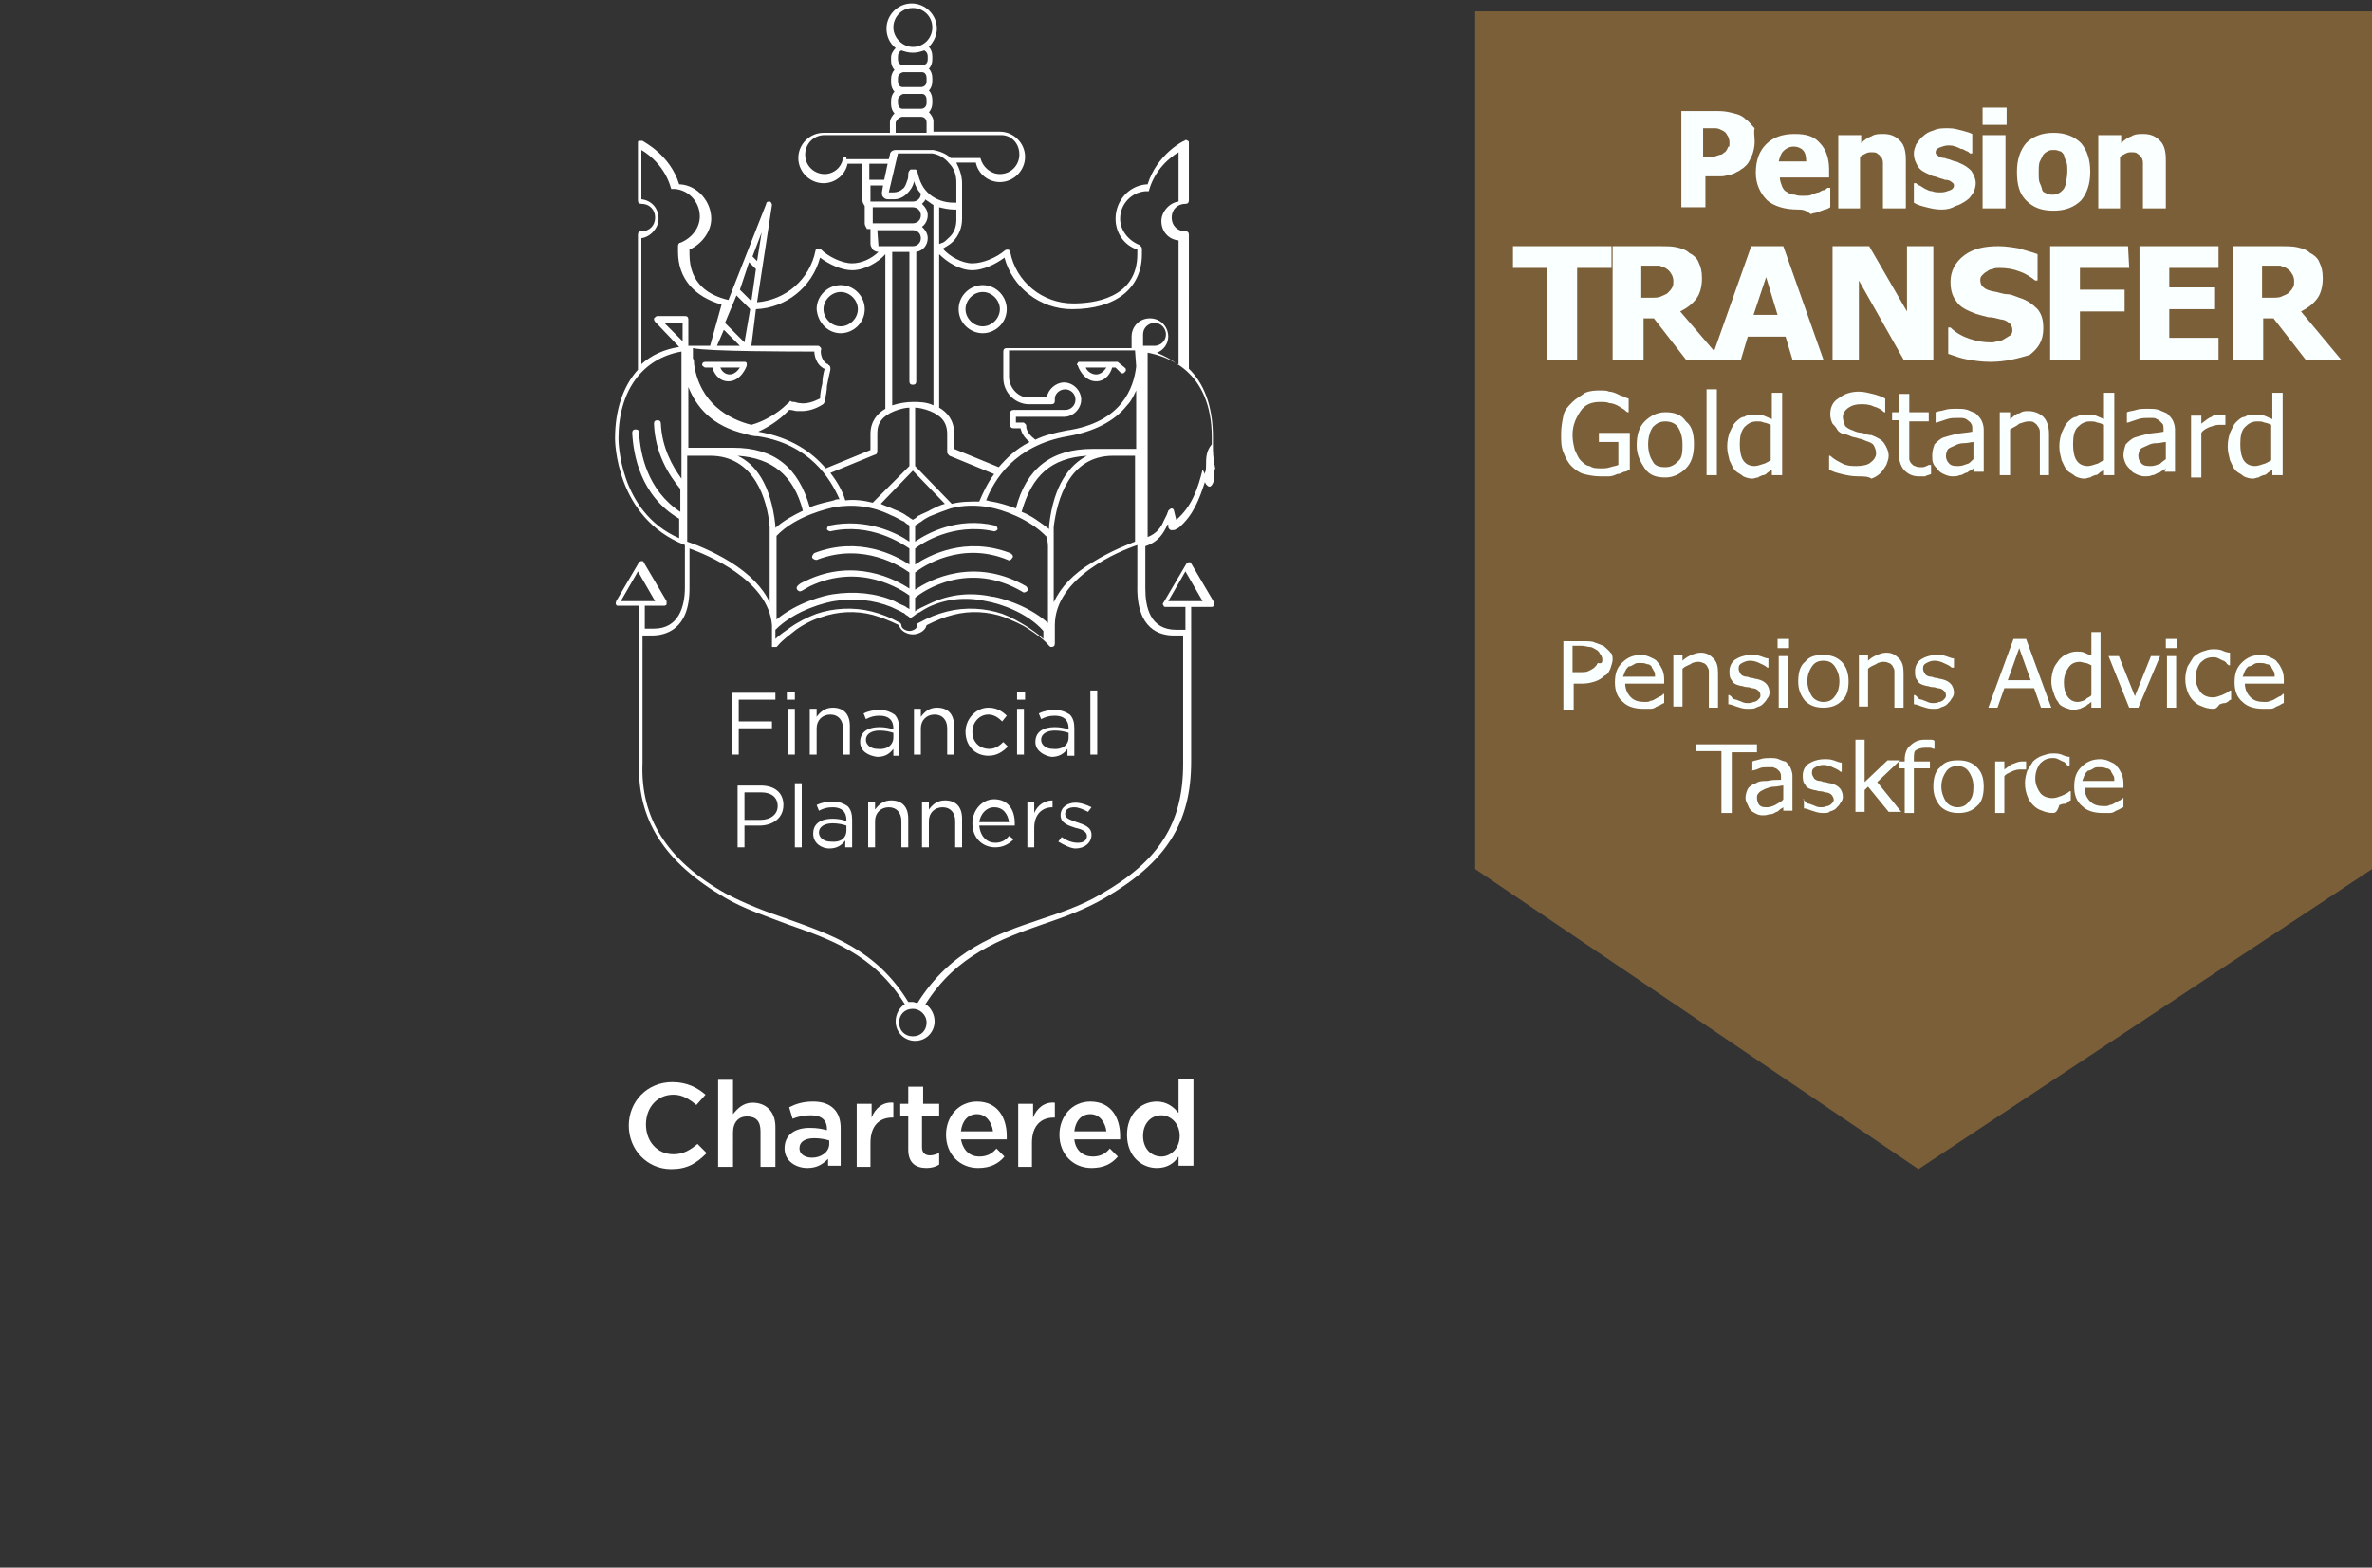 <?xml version="1.0" encoding="utf-8"?>
<!-- Generator: Adobe Illustrator 25.1.0, SVG Export Plug-In . SVG Version: 6.00 Build 0)  -->
<svg version="1.1" id="Layer_1" xmlns="http://www.w3.org/2000/svg" xmlns:xlink="http://www.w3.org/1999/xlink" x="0px" y="0px"
	 viewBox="0 0 207.1 136.9" style="enable-background:new 0 0 207.1 136.9;" xml:space="preserve">
<rect x="0" y="0" width="207.1" height="136.9" fill="#333333" stroke="none"/>
<style type="text/css">
	.st0{fill-rule:evenodd;clip-rule:evenodd;fill:#7B5F39;}
	.st1{fill:#FAFFFF;}
	.st2{fill-rule:evenodd;clip-rule:evenodd;fill:#FFFFFF;}
</style>
<polygon class="st0" points="128.8,1 207.1,1 207.1,75.9 167.5,102.1 128.8,75.9 "/>
<path class="st1" d="M200.3,24.5c0-0.2-0.1-0.5-0.2-0.6c-0.1-0.2-0.2-0.3-0.5-0.5c-0.2-0.1-0.3-0.1-0.5-0.2c-0.2,0-0.5,0-0.8,0h-0.8
	V26h0.8c0.4,0,0.7,0,0.9-0.1c0.2-0.1,0.5-0.2,0.6-0.3c0.2-0.2,0.3-0.3,0.4-0.5C200.3,25,200.3,24.8,200.3,24.5 M204.4,31.4h-3.1
	l-2.8-3.6h-0.9v3.6H195v-9.9h4.1c0.5,0,1.1,0,1.5,0.1s0.8,0.2,1.1,0.5c0.4,0.2,0.7,0.5,0.8,0.8c0.2,0.4,0.3,0.8,0.3,1.4
	c0,0.8-0.2,1.4-0.5,1.8c-0.4,0.5-0.8,0.8-1.4,1.1L204.4,31.4z M186.8,31.4v-9.9h6.9v1.9h-4.3v1.7h4V27h-4v2.5h4.3v1.9
	C193.7,31.4,186.8,31.4,186.8,31.4z M185.9,23.4h-4.3v1.9h3.9v1.9h-3.9v4.2H179v-9.9h6.8L185.9,23.4L185.9,23.4z M173.8,31.6
	c-0.8,0-1.4-0.1-2-0.2s-1.1-0.3-1.7-0.5v-2.3h0.2c0.5,0.5,1.1,0.8,1.7,1c0.6,0.2,1.2,0.3,1.8,0.3c0.2,0,0.3,0,0.6-0.1
	c0.2,0,0.5-0.1,0.6-0.2c0.2-0.1,0.3-0.2,0.5-0.3c0.2-0.2,0.2-0.3,0.2-0.5s-0.1-0.5-0.3-0.6c-0.2-0.2-0.5-0.3-0.7-0.3
	c-0.4-0.1-0.7-0.2-1.1-0.2c-0.4-0.1-0.8-0.2-1.1-0.3c-0.8-0.3-1.4-0.6-1.7-1.1c-0.4-0.5-0.5-1.1-0.5-1.7c0-0.9,0.4-1.7,1.2-2.3
	c0.8-0.6,1.8-0.8,3-0.8c0.6,0,1.2,0.1,1.8,0.2c0.6,0.2,1.1,0.3,1.6,0.5v2.3h-0.2c-0.4-0.3-0.8-0.6-1.4-0.8c-0.5-0.2-1.1-0.3-1.7-0.3
	c-0.2,0-0.5,0-0.6,0.1c-0.2,0-0.4,0.1-0.5,0.2c-0.2,0.1-0.3,0.2-0.4,0.3c-0.2,0.2-0.2,0.3-0.2,0.5c0,0.2,0.1,0.5,0.3,0.6
	c0.2,0.2,0.5,0.3,1.1,0.4c0.4,0.1,0.7,0.2,1,0.2s0.7,0.2,1,0.3c0.7,0.2,1.2,0.6,1.6,1c0.4,0.5,0.5,1,0.5,1.7c0,1-0.4,1.7-1.2,2.3
	C176.2,31.3,175.1,31.6,173.8,31.6z M168.7,31.4h-2.5l-3.9-6.9v6.9h-2.3v-9.9h3.2l3.3,5.7v-5.7h2.3V31.4z M155.2,27.5l-1-3.3
	l-1.1,3.3H155.2z M149.4,31.4l3.5-9.9h2.8l3.5,9.9h-2.7l-0.6-2h-3.3l-0.6,2H149.4z M146.1,24.5c0-0.2-0.1-0.5-0.2-0.6
	c-0.1-0.2-0.2-0.3-0.5-0.5c-0.2-0.1-0.3-0.1-0.5-0.2c-0.2,0-0.5,0-0.8,0h-0.8V26h0.8c0.4,0,0.7,0,0.9-0.1c0.2-0.1,0.5-0.2,0.6-0.3
	c0.2-0.2,0.3-0.3,0.4-0.5C146.1,25,146.1,24.8,146.1,24.5z M150.3,31.4h-3.1l-2.8-3.6h-0.9v3.6h-2.7v-9.9h4.1c0.5,0,1.1,0,1.5,0.1
	s0.8,0.2,1.1,0.5c0.4,0.2,0.7,0.5,0.8,0.8c0.2,0.4,0.3,0.8,0.3,1.4c0,0.8-0.2,1.4-0.5,1.8c-0.4,0.5-0.8,0.8-1.4,1.1L150.3,31.4z
	 M135.1,31.4v-8h-3v-1.9h8.6v1.9h-3v8H135.1z"/>
<path class="st1" d="M189.1,18.2h-2V15c0-0.2,0-0.5,0-0.8c0-0.2-0.1-0.5-0.2-0.5c-0.1-0.2-0.2-0.2-0.3-0.3s-0.3-0.1-0.5-0.1
	c-0.2,0-0.3,0-0.5,0.1c-0.2,0.1-0.4,0.2-0.5,0.3v4.5h-1.9v-6.4h2v0.7c0.3-0.3,0.6-0.5,0.9-0.6c0.3-0.2,0.7-0.2,1-0.2
	c0.7,0,1.1,0.2,1.5,0.6c0.4,0.4,0.5,1,0.5,1.7C189.1,14.1,189.1,18.2,189.1,18.2z M180.5,15c0-0.4,0-0.7-0.1-0.9
	c-0.1-0.2-0.2-0.5-0.2-0.6c-0.2-0.2-0.2-0.3-0.4-0.3c-0.2-0.1-0.3-0.1-0.5-0.1c-0.2,0-0.3,0-0.5,0.1c-0.2,0.1-0.3,0.2-0.4,0.3
	c-0.1,0.2-0.2,0.4-0.3,0.6c-0.1,0.2-0.1,0.6-0.1,1s0,0.7,0.1,0.9c0.1,0.2,0.2,0.5,0.2,0.6c0.1,0.2,0.2,0.2,0.4,0.3s0.3,0.1,0.5,0.1
	c0.2,0,0.3,0,0.5-0.1s0.3-0.2,0.4-0.3c0.2-0.2,0.2-0.4,0.3-0.6C180.4,15.7,180.5,15.4,180.5,15z M182.5,15c0,1.1-0.3,1.9-0.8,2.5
	c-0.6,0.6-1.4,0.9-2.4,0.9c-1.1,0-1.8-0.3-2.4-0.9c-0.6-0.6-0.8-1.4-0.8-2.5s0.3-1.9,0.8-2.5c0.6-0.6,1.4-0.9,2.4-0.9
	s1.8,0.3,2.4,0.9C182.2,13.1,182.5,13.9,182.5,15z M175.2,10.9h-2.1V9.4h2.1V10.9z M175.1,18.2h-2v-6.4h2V18.2z M169.5,18.3
	c-0.5,0-0.9-0.1-1.3-0.2c-0.4-0.1-0.8-0.2-1.1-0.4v-1.7h0.2c0.1,0.1,0.2,0.2,0.3,0.2c0.2,0.1,0.3,0.2,0.5,0.3
	c0.2,0.1,0.4,0.2,0.6,0.2c0.2,0.1,0.5,0.1,0.8,0.1s0.5-0.1,0.8-0.2c0.2-0.1,0.3-0.2,0.3-0.4s-0.1-0.2-0.2-0.3
	c-0.1-0.1-0.3-0.2-0.6-0.2c-0.2-0.1-0.4-0.1-0.6-0.2s-0.5-0.1-0.6-0.2c-0.5-0.2-0.9-0.4-1.1-0.7c-0.2-0.3-0.4-0.7-0.4-1.2
	c0-0.3,0.1-0.5,0.2-0.8c0.2-0.2,0.3-0.5,0.6-0.7c0.2-0.2,0.5-0.4,0.9-0.5c0.4-0.2,0.8-0.2,1.3-0.2c0.5,0,0.8,0.1,1.2,0.2
	c0.4,0.1,0.7,0.2,0.9,0.3v1.7h-0.2c-0.1-0.1-0.2-0.2-0.3-0.2c-0.2-0.1-0.3-0.2-0.5-0.2c-0.2-0.1-0.4-0.2-0.5-0.2
	c-0.2-0.1-0.4-0.1-0.6-0.1c-0.3,0-0.5,0.1-0.8,0.2c-0.2,0.1-0.3,0.2-0.3,0.4s0.1,0.2,0.2,0.3c0.1,0.1,0.3,0.2,0.6,0.2
	c0.2,0.1,0.4,0.1,0.6,0.2c0.2,0.1,0.5,0.1,0.6,0.2c0.5,0.2,0.8,0.4,1.1,0.7c0.2,0.3,0.4,0.7,0.4,1.1c0,0.3-0.1,0.6-0.2,0.8
	c-0.2,0.3-0.3,0.5-0.6,0.7c-0.3,0.2-0.6,0.4-1,0.5C170.4,18.2,170,18.3,169.5,18.3z M166.4,18.2h-2V15c0-0.2,0-0.5,0-0.8
	c0-0.2-0.1-0.5-0.2-0.5c-0.1-0.2-0.2-0.2-0.3-0.3s-0.3-0.1-0.5-0.1c-0.2,0-0.3,0-0.5,0.1c-0.2,0.1-0.4,0.2-0.5,0.3v4.5h-1.9v-6.4h2
	v0.7c0.3-0.3,0.6-0.5,0.9-0.6c0.3-0.2,0.7-0.2,1-0.2c0.7,0,1.1,0.2,1.5,0.6c0.4,0.4,0.5,1,0.5,1.7V18.2z M157.7,14.1
	c0-0.5-0.1-0.8-0.3-1c-0.2-0.2-0.5-0.3-0.8-0.3c-0.4,0-0.7,0.2-0.9,0.4c-0.2,0.2-0.3,0.5-0.4,0.9C155.3,14.1,157.7,14.1,157.7,14.1z
	 M157,18.3c-1.2,0-2.1-0.3-2.7-0.8c-0.6-0.6-1-1.4-1-2.4c0-1.1,0.3-1.9,0.9-2.5c0.6-0.6,1.4-0.9,2.5-0.9c1,0,1.7,0.2,2.2,0.8
	c0.5,0.5,0.8,1.3,0.8,2.3v0.7h-4.3c0,0.3,0.1,0.5,0.2,0.8c0.1,0.2,0.2,0.4,0.5,0.5c0.2,0.2,0.4,0.2,0.6,0.2c0.2,0.1,0.5,0.1,0.8,0.1
	c0.2,0,0.5,0,0.7-0.1c0.2-0.1,0.5-0.2,0.6-0.2c0.2-0.1,0.3-0.2,0.5-0.2c0.2-0.1,0.2-0.2,0.3-0.2h0.2v1.7c-0.2,0.1-0.3,0.2-0.5,0.2
	c-0.2,0.1-0.3,0.1-0.5,0.2c-0.2,0.1-0.5,0.1-0.7,0.2C157.6,18.3,157.3,18.3,157,18.3z M151,12.4c0-0.2-0.1-0.5-0.2-0.6
	c-0.1-0.2-0.2-0.3-0.4-0.4c-0.2-0.1-0.4-0.2-0.6-0.2c-0.2,0-0.5,0-0.8,0h-0.3v2.5h0.2c0.2,0,0.4,0,0.5,0s0.3,0,0.5-0.1
	c0.1,0,0.2-0.1,0.4-0.1c0.2-0.1,0.2-0.2,0.3-0.2c0.2-0.2,0.2-0.3,0.3-0.5C151,12.9,151,12.7,151,12.4z M153.2,12.4
	c0,0.4-0.1,0.8-0.2,1.1c-0.2,0.4-0.3,0.7-0.5,0.9c-0.2,0.2-0.3,0.3-0.5,0.4c-0.2,0.2-0.4,0.2-0.5,0.3c-0.2,0.1-0.5,0.2-0.7,0.2
	c-0.2,0.1-0.5,0.1-0.8,0.1h-1.1v2.7h-2.1V9.7h3.3c0.5,0,0.9,0.1,1.3,0.2c0.4,0.1,0.7,0.2,1,0.5c0.3,0.2,0.5,0.5,0.8,0.8
	C153.1,11.5,153.2,11.9,153.2,12.4z"/>
<path class="st1" d="M198.3,40.2v-3.1c-0.2-0.1-0.5-0.2-0.6-0.2c-0.2-0.1-0.4-0.1-0.6-0.1c-0.5,0-0.8,0.2-1.1,0.5s-0.4,0.8-0.4,1.5
	c0,0.6,0.1,1.1,0.3,1.4c0.2,0.3,0.5,0.5,1,0.5c0.2,0,0.5-0.1,0.8-0.2C197.8,40.5,198.1,40.3,198.3,40.2 M199.3,41.5h-0.9V41
	c-0.2,0.2-0.3,0.2-0.4,0.3s-0.2,0.2-0.4,0.2c-0.2,0.1-0.3,0.1-0.4,0.2c-0.2,0-0.3,0.1-0.5,0.1c-0.3,0-0.6-0.1-0.8-0.2
	c-0.2-0.2-0.5-0.3-0.7-0.5c-0.2-0.2-0.3-0.5-0.5-0.9c-0.1-0.4-0.2-0.8-0.2-1.2c0-0.5,0.1-0.9,0.2-1.2c0.2-0.4,0.3-0.7,0.5-0.9
	c0.2-0.2,0.5-0.5,0.8-0.5c0.3-0.2,0.6-0.2,0.9-0.2c0.3,0,0.5,0,0.8,0.1c0.2,0.1,0.5,0.2,0.7,0.3v-2.3h0.9L199.3,41.5L199.3,41.5z
	 M194.3,37.1L194.3,37.1c-0.2,0-0.2,0-0.3,0c-0.1,0-0.2,0-0.3,0c-0.2,0-0.5,0.1-0.8,0.2c-0.2,0.1-0.5,0.2-0.7,0.5v3.9h-0.9v-5.4h0.9
	V37c0.4-0.3,0.6-0.5,0.9-0.6c0.2-0.2,0.5-0.2,0.8-0.2c0.1,0,0.2,0,0.2,0s0.1,0,0.2,0C194.3,36.3,194.3,37.1,194.3,37.1z M189.1,40.9
	c-0.1,0.1-0.2,0.2-0.3,0.2c-0.2,0.1-0.2,0.2-0.4,0.2c-0.2,0.1-0.3,0.2-0.5,0.2c-0.2,0.1-0.4,0.1-0.7,0.1c-0.2,0-0.5-0.1-0.7-0.2
	c-0.2-0.1-0.4-0.2-0.5-0.4c-0.2-0.2-0.3-0.3-0.4-0.5c-0.1-0.2-0.2-0.5-0.2-0.7c0-0.4,0.1-0.7,0.2-1c0.2-0.2,0.5-0.5,0.8-0.6
	s0.7-0.2,1.1-0.3c0.5-0.1,0.9-0.1,1.4-0.2v-0.2c0-0.2,0-0.4-0.1-0.5s-0.2-0.2-0.3-0.3c-0.2-0.1-0.3-0.2-0.5-0.2c-0.2,0-0.4,0-0.5,0
	c-0.2,0-0.5,0-0.8,0.1c-0.3,0.1-0.6,0.2-0.9,0.3h-0.1v-0.9c0.2-0.1,0.5-0.1,0.8-0.2c0.3-0.1,0.6-0.1,1-0.1c0.4,0,0.7,0,1,0.1
	c0.2,0.1,0.5,0.2,0.7,0.3c0.2,0.2,0.4,0.4,0.5,0.6c0.1,0.2,0.2,0.5,0.2,0.8v3.7H189L189.1,40.9L189.1,40.9z M189.1,40.1v-1.5
	c-0.2,0-0.5,0.1-0.8,0.1c-0.4,0-0.6,0.1-0.8,0.2c-0.2,0.1-0.5,0.2-0.6,0.3s-0.2,0.4-0.2,0.6c0,0.3,0.1,0.5,0.3,0.7
	c0.2,0.2,0.5,0.2,0.8,0.2c0.3,0,0.5-0.1,0.8-0.2C188.6,40.5,188.8,40.3,189.1,40.1z M183.7,40.2v-3.1c-0.2-0.1-0.5-0.2-0.6-0.2
	c-0.2-0.1-0.4-0.1-0.6-0.1c-0.5,0-0.8,0.2-1.1,0.5s-0.4,0.8-0.4,1.5c0,0.6,0.1,1.1,0.3,1.4c0.2,0.3,0.5,0.5,1,0.5
	c0.2,0,0.5-0.1,0.8-0.2C183.2,40.5,183.4,40.3,183.7,40.2z M184.6,41.5h-0.9V41c-0.2,0.2-0.3,0.2-0.4,0.3c-0.1,0.1-0.2,0.2-0.4,0.2
	c-0.2,0.1-0.3,0.1-0.4,0.2c-0.2,0-0.3,0.1-0.5,0.1c-0.3,0-0.6-0.1-0.8-0.2c-0.2-0.2-0.5-0.3-0.7-0.5c-0.2-0.2-0.3-0.5-0.5-0.9
	c-0.1-0.4-0.2-0.8-0.2-1.2c0-0.5,0.1-0.9,0.2-1.2c0.2-0.4,0.3-0.7,0.5-0.9c0.2-0.2,0.5-0.5,0.8-0.5c0.3-0.2,0.6-0.2,0.9-0.2
	s0.5,0,0.8,0.1c0.2,0.1,0.5,0.2,0.7,0.3v-2.3h0.9L184.6,41.5L184.6,41.5z M179,41.5h-0.9v-3.1c0-0.2,0-0.5,0-0.7
	c0-0.2-0.1-0.4-0.2-0.5c-0.1-0.2-0.2-0.2-0.3-0.3s-0.3-0.1-0.5-0.1s-0.5,0.1-0.8,0.2c-0.2,0.2-0.5,0.3-0.8,0.5v4h-0.9V36h0.9v0.6
	c0.3-0.2,0.5-0.5,0.8-0.5c0.3-0.2,0.5-0.2,0.8-0.2c0.5,0,1,0.2,1.3,0.5s0.5,0.8,0.5,1.5V41.5z M172.3,40.9c-0.1,0.1-0.2,0.2-0.3,0.2
	c-0.2,0.1-0.2,0.2-0.4,0.2c-0.2,0.1-0.3,0.2-0.5,0.2c-0.2,0.1-0.4,0.1-0.7,0.1c-0.2,0-0.5-0.1-0.7-0.2c-0.2-0.1-0.4-0.2-0.5-0.4
	c-0.2-0.2-0.3-0.3-0.4-0.5c-0.1-0.2-0.1-0.5-0.1-0.7c0-0.4,0.1-0.7,0.2-1c0.2-0.2,0.5-0.5,0.8-0.6s0.7-0.2,1.1-0.3
	c0.5-0.1,0.9-0.1,1.4-0.2v-0.2c0-0.2,0-0.4-0.1-0.5c-0.1-0.2-0.2-0.2-0.3-0.3s-0.3-0.2-0.5-0.2c-0.2,0-0.4,0-0.5,0
	c-0.2,0-0.5,0-0.8,0.1c-0.3,0.1-0.6,0.2-0.9,0.3h-0.1v-0.9c0.2-0.1,0.5-0.1,0.8-0.2c0.3-0.1,0.6-0.1,1-0.1c0.4,0,0.7,0,1,0.1
	c0.2,0.1,0.5,0.2,0.7,0.3c0.2,0.2,0.4,0.4,0.5,0.6c0.1,0.2,0.2,0.5,0.2,0.8v3.7h-0.9V40.9z M172.3,40.1v-1.5c-0.2,0-0.5,0.1-0.8,0.1
	c-0.4,0-0.6,0.1-0.8,0.2c-0.2,0.1-0.5,0.2-0.6,0.3s-0.2,0.4-0.2,0.6c0,0.3,0.1,0.5,0.3,0.7c0.2,0.2,0.5,0.2,0.8,0.2s0.5-0.1,0.8-0.2
	C171.9,40.5,172.1,40.3,172.3,40.1z M167.5,41.6c-0.5,0-0.9-0.2-1.2-0.5s-0.5-0.8-0.5-1.4v-3h-0.6V36h0.6v-1.6h0.9V36h1.7v0.8h-1.7
	v2.7c0,0.3,0,0.5,0,0.6s0.1,0.3,0.2,0.4c0.1,0.1,0.2,0.2,0.3,0.2c0.2,0.1,0.3,0.1,0.5,0.1c0.2,0,0.3,0,0.5-0.1
	c0.2-0.1,0.2-0.1,0.3-0.1h0.1v0.8c-0.2,0.1-0.4,0.1-0.5,0.2C167.8,41.6,167.6,41.6,167.5,41.6z M162.2,41.6c-0.5,0-1-0.1-1.4-0.2
	s-0.8-0.2-1.1-0.4v-1.2h0.1c0.3,0.3,0.7,0.5,1.1,0.7c0.4,0.2,0.8,0.2,1.2,0.2c0.5,0,1-0.1,1.2-0.3c0.3-0.2,0.5-0.5,0.5-0.8
	c0-0.3-0.1-0.5-0.2-0.7s-0.4-0.3-0.7-0.4c-0.2-0.1-0.5-0.2-0.6-0.2c-0.2-0.1-0.5-0.1-0.7-0.2c-0.2-0.1-0.5-0.2-0.7-0.2
	c-0.2-0.1-0.4-0.2-0.5-0.4s-0.3-0.4-0.4-0.5c-0.1-0.2-0.2-0.5-0.2-0.8c0-0.6,0.2-1.1,0.7-1.4c0.5-0.4,1.1-0.6,1.8-0.6
	c0.4,0,0.8,0.1,1.2,0.2c0.4,0.1,0.7,0.2,1.1,0.4V36h-0.1c-0.2-0.2-0.5-0.4-0.9-0.5c-0.4-0.2-0.8-0.2-1.1-0.2c-0.5,0-0.8,0.1-1.1,0.3
	c-0.3,0.2-0.5,0.5-0.5,0.8c0,0.3,0.1,0.5,0.2,0.8c0.2,0.2,0.4,0.3,0.7,0.4c0.2,0.1,0.5,0.2,0.8,0.2c0.3,0.1,0.5,0.2,0.8,0.2
	c0.5,0.2,0.9,0.4,1.1,0.7c0.2,0.3,0.4,0.7,0.4,1.1c0,0.3-0.1,0.5-0.2,0.8c-0.2,0.3-0.3,0.5-0.5,0.7c-0.2,0.2-0.5,0.4-0.8,0.5
	C163.1,41.6,162.7,41.6,162.2,41.6z M154.6,40.2v-3.1c-0.2-0.1-0.5-0.2-0.6-0.2c-0.2-0.1-0.4-0.1-0.6-0.1c-0.5,0-0.8,0.2-1.1,0.5
	c-0.3,0.4-0.4,0.8-0.4,1.5c0,0.6,0.1,1.1,0.3,1.4s0.5,0.5,1,0.5c0.2,0,0.5-0.1,0.8-0.2C154.1,40.5,154.4,40.3,154.6,40.2z
	 M155.6,41.5h-0.9V41c-0.2,0.2-0.3,0.2-0.4,0.3c-0.1,0.1-0.2,0.2-0.4,0.2c-0.2,0.1-0.3,0.1-0.4,0.2c-0.2,0-0.3,0.1-0.5,0.1
	c-0.3,0-0.6-0.1-0.8-0.2c-0.2-0.2-0.5-0.3-0.7-0.5c-0.2-0.2-0.3-0.5-0.5-0.9c-0.1-0.4-0.2-0.8-0.2-1.2c0-0.5,0.1-0.9,0.2-1.2
	c0.2-0.4,0.3-0.7,0.5-0.9c0.2-0.2,0.5-0.5,0.8-0.5c0.3-0.2,0.6-0.2,0.9-0.2s0.5,0,0.8,0.1c0.2,0.1,0.5,0.2,0.7,0.3v-2.3h0.9
	L155.6,41.5L155.6,41.5z M149.9,41.5H149V34h0.9V41.5z M146.9,38.8c0-0.7-0.2-1.2-0.4-1.5c-0.2-0.3-0.6-0.5-1.1-0.5
	c-0.5,0-0.8,0.2-1.1,0.5c-0.2,0.3-0.4,0.8-0.4,1.5s0.2,1.2,0.4,1.5c0.2,0.4,0.6,0.5,1.1,0.5c0.5,0,0.8-0.2,1.1-0.5
	C146.9,40,146.9,39.4,146.9,38.8z M147.9,38.8c0,0.9-0.2,1.6-0.7,2.1s-1.1,0.8-1.8,0.8c-0.8,0-1.4-0.2-1.8-0.8s-0.7-1.2-0.7-2
	c0-0.9,0.2-1.6,0.7-2.1s1.1-0.8,1.8-0.8c0.8,0,1.4,0.2,1.8,0.8C147.7,37.2,147.9,37.8,147.9,38.8z M139.7,41.6c-0.5,0-1-0.1-1.4-0.2
	s-0.8-0.4-1.1-0.7s-0.5-0.7-0.7-1.2c-0.2-0.5-0.2-1-0.2-1.6c0-0.6,0.1-1.1,0.2-1.6s0.4-0.8,0.8-1.2c0.3-0.3,0.7-0.5,1.1-0.8
	c0.5-0.2,0.9-0.2,1.4-0.2c0.2,0,0.5,0,0.7,0.1c0.2,0,0.5,0.1,0.7,0.2c0.2,0.1,0.4,0.2,0.5,0.2c0.2,0.1,0.4,0.2,0.5,0.2V36h-0.1
	c-0.2-0.1-0.2-0.2-0.4-0.3c-0.2-0.1-0.3-0.2-0.5-0.3c-0.2-0.1-0.5-0.2-0.7-0.2c-0.2-0.1-0.5-0.1-0.8-0.1c-0.7,0-1.3,0.2-1.7,0.8
	s-0.7,1.2-0.7,2.1c0,0.5,0.1,0.9,0.2,1.3c0.2,0.4,0.3,0.7,0.5,0.9c0.2,0.2,0.5,0.5,0.8,0.5c0.3,0.2,0.6,0.2,1,0.2
	c0.3,0,0.5,0,0.8-0.1c0.3-0.1,0.5-0.1,0.7-0.2v-2h-1.7v-0.8h2.7V41c-0.2,0.1-0.3,0.2-0.5,0.2c-0.2,0.1-0.4,0.2-0.6,0.2
	c-0.2,0.1-0.5,0.2-0.7,0.2C140.2,41.6,140,41.6,139.7,41.6z"/>
<path class="st1" d="M198.6,59.1c0-0.2,0-0.4-0.1-0.5c-0.1-0.2-0.2-0.3-0.2-0.4c-0.1-0.1-0.2-0.2-0.4-0.2c-0.2-0.1-0.4-0.1-0.6-0.1
	c-0.2,0-0.4,0-0.5,0.1c-0.2,0.1-0.3,0.2-0.5,0.2c-0.2,0.2-0.2,0.2-0.3,0.4c-0.1,0.2-0.1,0.3-0.2,0.5H198.6z M197.6,61.9
	c-0.8,0-1.4-0.2-1.8-0.6c-0.5-0.4-0.7-1-0.7-1.7c0-0.8,0.2-1.3,0.6-1.7c0.5-0.5,1-0.7,1.7-0.7c0.3,0,0.6,0.1,0.8,0.2
	c0.2,0.1,0.5,0.2,0.6,0.4c0.2,0.2,0.3,0.4,0.4,0.6c0.1,0.2,0.2,0.5,0.2,0.9v0.4h-3.4c0,0.5,0.2,0.9,0.5,1.2c0.3,0.3,0.7,0.4,1.2,0.4
	c0.2,0,0.4,0,0.5-0.1c0.2,0,0.3-0.1,0.5-0.2c0.2-0.1,0.3-0.2,0.4-0.2c0.1-0.1,0.2-0.1,0.2-0.2h0.1v0.8c-0.1,0-0.2,0.1-0.4,0.2
	c-0.2,0.1-0.3,0.1-0.4,0.2c-0.2,0.1-0.3,0.1-0.5,0.1C198,61.9,197.8,61.9,197.6,61.9z M193.2,61.9c-0.3,0-0.7-0.1-0.9-0.2
	c-0.3-0.1-0.5-0.2-0.8-0.5c-0.2-0.2-0.4-0.5-0.5-0.8c-0.1-0.3-0.2-0.6-0.2-1.1c0-0.4,0.1-0.8,0.2-1.1c0.2-0.3,0.3-0.5,0.5-0.8
	c0.2-0.2,0.5-0.4,0.8-0.5c0.3-0.1,0.6-0.2,0.9-0.2s0.5,0,0.8,0.1c0.2,0.1,0.5,0.2,0.7,0.2v1.1h-0.1c-0.1-0.1-0.2-0.1-0.2-0.2
	c-0.1-0.1-0.2-0.2-0.3-0.2c-0.2-0.1-0.2-0.1-0.4-0.2c-0.2-0.1-0.3-0.1-0.5-0.1c-0.5,0-0.8,0.2-1.1,0.5c-0.2,0.3-0.4,0.7-0.4,1.3
	c0,0.5,0.2,0.9,0.4,1.2c0.2,0.3,0.6,0.5,1.1,0.5c0.3,0,0.5-0.1,0.8-0.2c0.2-0.1,0.5-0.2,0.7-0.4h0.1v0.8c-0.1,0-0.2,0.1-0.3,0.2
	c-0.2,0.1-0.2,0.1-0.3,0.1c-0.2,0-0.3,0.1-0.4,0.1C193.5,61.9,193.4,61.9,193.2,61.9z M190.1,56.6h-1v-0.8h1V56.6z M190,61.8h-0.8
	v-4.5h0.8V61.8z M188.6,57.3l-1.9,4.5h-0.8l-1.8-4.5h0.9l1.4,3.5l1.4-3.5H188.6z M182.6,60.7v-2.6c-0.2-0.1-0.4-0.2-0.5-0.2
	s-0.4-0.1-0.5-0.1c-0.5,0-0.8,0.2-1,0.5c-0.2,0.3-0.4,0.7-0.4,1.3c0,0.5,0.1,0.9,0.3,1.2c0.2,0.3,0.5,0.5,0.9,0.5
	c0.2,0,0.5-0.1,0.7-0.2C182.2,60.9,182.5,60.9,182.6,60.7z M183.4,61.8h-0.8v-0.5c-0.2,0.1-0.2,0.2-0.3,0.2
	c-0.1,0.1-0.2,0.2-0.3,0.2c-0.2,0.1-0.2,0.1-0.4,0.2c-0.2,0-0.3,0.1-0.5,0.1c-0.3,0-0.5-0.1-0.8-0.2c-0.2-0.1-0.5-0.2-0.6-0.5
	c-0.2-0.2-0.3-0.5-0.4-0.8c-0.1-0.3-0.2-0.6-0.2-1s0.1-0.8,0.2-1.1s0.3-0.5,0.5-0.8c0.2-0.2,0.4-0.4,0.7-0.5
	c0.2-0.1,0.5-0.2,0.8-0.2c0.2,0,0.5,0,0.7,0.1c0.2,0.1,0.4,0.2,0.6,0.2v-2h0.8L183.4,61.8L183.4,61.8z M177.3,59.4l-1-2.8l-1,2.8
	H177.3z M173.6,61.8l2.2-6h1.1l2.2,6h-0.9l-0.6-1.7H175l-0.6,1.7H173.6z M168.7,61.9c-0.3,0-0.6-0.1-0.9-0.2
	c-0.3-0.1-0.5-0.2-0.7-0.2v-0.8h0.1c0.1,0.1,0.2,0.1,0.2,0.2c0.1,0.1,0.2,0.2,0.4,0.2c0.2,0.1,0.3,0.1,0.5,0.2
	c0.2,0.1,0.4,0.1,0.5,0.1s0.3,0,0.5-0.1c0.2,0,0.2-0.1,0.3-0.1c0.1-0.1,0.2-0.2,0.2-0.2c0.1-0.1,0.1-0.2,0.1-0.3
	c0-0.2-0.1-0.3-0.2-0.4c-0.1-0.1-0.3-0.2-0.5-0.2c-0.1,0-0.2-0.1-0.5-0.1c-0.2,0-0.3-0.1-0.5-0.1c-0.4-0.1-0.7-0.2-0.8-0.5
	c-0.2-0.2-0.2-0.5-0.2-0.8c0-0.4,0.2-0.8,0.5-1c0.3-0.2,0.8-0.4,1.4-0.4c0.3,0,0.5,0,0.8,0.1c0.3,0.1,0.5,0.2,0.7,0.2v0.8h-0.2
	c-0.2-0.2-0.5-0.3-0.7-0.4c-0.2-0.1-0.5-0.2-0.8-0.2c-0.3,0-0.5,0.1-0.7,0.2c-0.2,0.1-0.3,0.2-0.3,0.5c0,0.2,0.1,0.3,0.2,0.5
	c0.1,0.1,0.3,0.2,0.5,0.2c0.2,0,0.2,0.1,0.4,0.1s0.3,0.1,0.5,0.1c0.4,0.1,0.6,0.2,0.8,0.4c0.2,0.2,0.3,0.5,0.3,0.8
	c0,0.2-0.1,0.4-0.2,0.5c-0.1,0.2-0.2,0.3-0.4,0.5c-0.2,0.2-0.4,0.2-0.6,0.3C169.3,61.9,169,61.9,168.7,61.9z M166.2,61.8h-0.8v-2.6
	c0-0.2,0-0.4,0-0.6c0-0.2-0.1-0.3-0.2-0.5c-0.1-0.1-0.2-0.2-0.3-0.2c-0.2-0.1-0.3-0.1-0.5-0.1s-0.5,0.1-0.6,0.2
	c-0.2,0.1-0.5,0.2-0.7,0.4v3.3h-0.8v-4.5h0.8v0.5c0.2-0.2,0.5-0.4,0.8-0.5c0.2-0.1,0.5-0.2,0.8-0.2c0.5,0,0.8,0.2,1.1,0.5
	s0.4,0.7,0.4,1.3L166.2,61.8L166.2,61.8z M160.6,59.5c0-0.6-0.2-1-0.4-1.3c-0.2-0.3-0.5-0.5-1-0.5c-0.5,0-0.8,0.2-1,0.5
	c-0.2,0.3-0.4,0.7-0.4,1.3c0,0.5,0.2,1,0.4,1.3c0.2,0.3,0.6,0.5,1,0.5c0.5,0,0.8-0.2,1-0.5C160.4,60.6,160.6,60.1,160.6,59.5z
	 M161.4,59.5c0,0.8-0.2,1.4-0.6,1.7c-0.4,0.4-0.9,0.6-1.6,0.6s-1.2-0.2-1.6-0.6c-0.4-0.5-0.6-1-0.6-1.7c0-0.8,0.2-1.4,0.6-1.7
	c0.4-0.5,0.9-0.6,1.6-0.6s1.2,0.2,1.6,0.6C161.2,58.2,161.4,58.8,161.4,59.5z M156.2,56.6h-1v-0.8h1V56.6z M156.1,61.8h-0.8v-4.5
	h0.8V61.8z M152.5,61.9c-0.3,0-0.6-0.1-0.9-0.2c-0.3-0.1-0.5-0.2-0.7-0.2v-0.8h0.1c0.1,0.1,0.2,0.1,0.2,0.2c0.1,0.1,0.2,0.2,0.4,0.2
	c0.2,0.1,0.3,0.1,0.5,0.2c0.2,0.1,0.4,0.1,0.5,0.1s0.3,0,0.5-0.1c0.2,0,0.2-0.1,0.3-0.1c0.1-0.1,0.2-0.2,0.2-0.2
	c0.1-0.1,0.1-0.2,0.1-0.3c0-0.2-0.1-0.3-0.2-0.4c-0.1-0.1-0.3-0.2-0.5-0.2c-0.1,0-0.2-0.1-0.5-0.1c-0.2,0-0.3-0.1-0.5-0.1
	c-0.4-0.1-0.7-0.2-0.8-0.5c-0.2-0.2-0.2-0.5-0.2-0.8c0-0.4,0.2-0.8,0.5-1c0.3-0.2,0.8-0.4,1.4-0.4c0.3,0,0.5,0,0.8,0.1
	c0.3,0.1,0.5,0.2,0.7,0.2v0.8h-0.1c-0.2-0.2-0.5-0.3-0.7-0.4c-0.2-0.1-0.5-0.2-0.8-0.2c-0.3,0-0.5,0.1-0.7,0.2
	c-0.2,0.1-0.3,0.2-0.3,0.5c0,0.2,0.1,0.3,0.2,0.5c0.1,0.1,0.3,0.2,0.5,0.2c0.2,0,0.2,0.1,0.4,0.1s0.3,0.1,0.5,0.1
	c0.4,0.1,0.6,0.2,0.8,0.4c0.2,0.2,0.3,0.5,0.3,0.8c0,0.2-0.1,0.4-0.2,0.5c-0.1,0.2-0.2,0.3-0.4,0.5s-0.4,0.2-0.6,0.3
	C153.2,61.9,152.9,61.9,152.5,61.9z M150,61.8h-0.8v-2.6c0-0.2,0-0.4,0-0.6c0-0.2-0.1-0.3-0.2-0.5c-0.1-0.1-0.2-0.2-0.3-0.2
	c-0.2-0.1-0.3-0.1-0.5-0.1s-0.5,0.1-0.6,0.2c-0.2,0.1-0.5,0.2-0.7,0.4v3.3h-0.8v-4.5h0.8v0.5c0.2-0.2,0.5-0.4,0.8-0.5
	c0.2-0.1,0.5-0.2,0.8-0.2c0.5,0,0.8,0.2,1.1,0.5s0.4,0.7,0.4,1.3L150,61.8L150,61.8z M144.5,59.1c0-0.2,0-0.4-0.1-0.5
	c-0.1-0.2-0.2-0.3-0.2-0.4c-0.1-0.1-0.2-0.2-0.4-0.2c-0.2-0.1-0.4-0.1-0.6-0.1c-0.2,0-0.4,0-0.5,0.1c-0.2,0.1-0.3,0.2-0.5,0.2
	c-0.2,0.2-0.2,0.2-0.3,0.4c-0.1,0.2-0.1,0.3-0.2,0.5H144.5z M143.5,61.9c-0.8,0-1.4-0.2-1.8-0.6c-0.5-0.4-0.7-1-0.7-1.7
	c0-0.8,0.2-1.3,0.6-1.7c0.5-0.5,1-0.7,1.7-0.7c0.3,0,0.6,0.1,0.8,0.2c0.2,0.1,0.5,0.2,0.6,0.4c0.2,0.2,0.3,0.4,0.4,0.6
	c0.1,0.2,0.2,0.5,0.2,0.9v0.4h-3.4c0,0.5,0.2,0.9,0.5,1.2c0.3,0.3,0.7,0.4,1.2,0.4c0.2,0,0.4,0,0.5-0.1c0.2,0,0.3-0.1,0.5-0.2
	c0.2-0.1,0.3-0.2,0.4-0.2c0.1-0.1,0.2-0.1,0.2-0.2h0.1v0.8c-0.1,0-0.2,0.1-0.4,0.2c-0.2,0.1-0.3,0.1-0.4,0.2
	c-0.2,0.1-0.3,0.1-0.5,0.1C143.9,61.9,143.8,61.9,143.5,61.9z M139.9,57.6c0-0.2-0.1-0.4-0.2-0.5c-0.1-0.2-0.2-0.3-0.4-0.4
	c-0.2-0.1-0.3-0.2-0.5-0.2s-0.4-0.1-0.7-0.1h-0.8v2.3h0.6c0.4,0,0.6,0,0.8-0.1c0.2-0.1,0.4-0.2,0.5-0.3c0.2-0.2,0.2-0.2,0.3-0.4
	C139.9,58,139.9,57.8,139.9,57.6z M140.8,57.6c0,0.2-0.1,0.5-0.2,0.8c-0.1,0.2-0.2,0.5-0.5,0.6c-0.2,0.2-0.5,0.4-0.8,0.5
	c-0.3,0.1-0.7,0.2-1.1,0.2h-0.8v2.3h-0.9v-6h1.7c0.4,0,0.8,0,1,0.1c0.3,0.1,0.5,0.2,0.8,0.3c0.2,0.2,0.5,0.4,0.6,0.6
	C140.7,57,140.8,57.2,140.8,57.6z"/>
<path class="st1" d="M184.6,68.2c0-0.2,0-0.4-0.1-0.5c-0.1-0.2-0.2-0.3-0.2-0.4c-0.1-0.1-0.2-0.2-0.4-0.2c-0.2-0.1-0.4-0.1-0.6-0.1
	c-0.2,0-0.4,0-0.5,0.1c-0.2,0.1-0.3,0.2-0.5,0.2c-0.2,0.2-0.2,0.2-0.3,0.4c-0.1,0.2-0.1,0.3-0.2,0.5H184.6z M183.6,71
	c-0.8,0-1.4-0.2-1.8-0.6c-0.5-0.4-0.7-1-0.7-1.7c0-0.8,0.2-1.3,0.6-1.7c0.5-0.5,1-0.7,1.7-0.7c0.3,0,0.6,0.1,0.8,0.2
	s0.5,0.2,0.6,0.4c0.2,0.2,0.3,0.4,0.4,0.6s0.2,0.5,0.2,0.9v0.4h-3.4c0,0.5,0.2,0.9,0.5,1.2c0.3,0.3,0.7,0.4,1.2,0.4
	c0.2,0,0.4,0,0.5-0.1c0.2,0,0.3-0.1,0.5-0.2c0.2-0.1,0.3-0.2,0.4-0.2c0.1-0.1,0.2-0.1,0.2-0.2h0.1v0.8c-0.1,0-0.2,0.1-0.4,0.2
	c-0.2,0.1-0.3,0.1-0.4,0.2c-0.2,0.1-0.3,0.1-0.5,0.1C184,71,183.8,71,183.6,71z M179.2,71c-0.3,0-0.7-0.1-0.9-0.2
	c-0.3-0.1-0.5-0.2-0.8-0.5c-0.2-0.2-0.4-0.5-0.5-0.8c-0.1-0.3-0.2-0.6-0.2-1.1c0-0.4,0.1-0.8,0.2-1.1c0.2-0.3,0.3-0.5,0.5-0.8
	c0.2-0.2,0.5-0.4,0.8-0.5s0.6-0.2,0.9-0.2c0.3,0,0.5,0,0.8,0.1c0.2,0.1,0.5,0.2,0.7,0.2v0.8h-0.1c-0.1-0.1-0.2-0.1-0.2-0.2
	c-0.1-0.1-0.2-0.2-0.3-0.2c-0.2-0.1-0.2-0.1-0.4-0.2c-0.2-0.1-0.3-0.1-0.5-0.1c-0.5,0-0.8,0.2-1.1,0.5c-0.2,0.3-0.4,0.7-0.4,1.3
	c0,0.5,0.2,0.9,0.4,1.2c0.2,0.3,0.6,0.5,1.1,0.5c0.3,0,0.5-0.1,0.8-0.2c0.2-0.1,0.5-0.2,0.7-0.4h0.1v0.8c-0.1,0-0.2,0.1-0.3,0.2
	s-0.2,0.1-0.3,0.1c-0.2,0-0.3,0.1-0.4,0.1C179.6,71,179.4,71,179.2,71z M176.7,67.2L176.7,67.2c-0.1,0-0.2,0-0.2,0
	c-0.1,0-0.2,0-0.2,0c-0.2,0-0.5,0.1-0.7,0.2c-0.2,0.1-0.5,0.2-0.6,0.4v3.2h-0.8v-4.5h0.8v0.7c0.3-0.2,0.6-0.5,0.8-0.5
	c0.2-0.1,0.5-0.2,0.7-0.2c0.1,0,0.2,0,0.2,0c0.1,0,0.1,0,0.2,0V67.2z M172.3,68.7c0-0.6-0.2-1-0.4-1.3c-0.2-0.3-0.5-0.5-1-0.5
	c-0.5,0-0.8,0.2-1,0.5c-0.2,0.3-0.4,0.7-0.4,1.3c0,0.5,0.2,1,0.4,1.3c0.2,0.3,0.6,0.5,1,0.5c0.5,0,0.8-0.2,1-0.5
	C172.2,69.7,172.3,69.3,172.3,68.7z M173.2,68.7c0,0.8-0.2,1.4-0.6,1.7c-0.4,0.4-0.9,0.6-1.6,0.6s-1.2-0.2-1.6-0.6
	c-0.4-0.5-0.6-1-0.6-1.7c0-0.8,0.2-1.4,0.6-1.7c0.4-0.5,0.9-0.6,1.6-0.6s1.2,0.2,1.6,0.6C173,67.4,173.2,67.9,173.2,68.7z
	 M168.9,65.4L168.9,65.4c-0.2,0-0.2-0.1-0.4-0.1c-0.2,0-0.2,0-0.4,0c-0.4,0-0.6,0.1-0.8,0.2s-0.2,0.4-0.2,0.8v0.2h1.4v0.6h-1.4v3.9
	h-0.8v-3.9h-0.5v-0.6h0.5v-0.2c0-0.5,0.2-1,0.5-1.2c0.3-0.3,0.7-0.5,1.2-0.5c0.2,0,0.3,0,0.5,0s0.3,0,0.4,0.1L168.9,65.4L168.9,65.4
	z M166,70.9h-1.1l-1.8-2.2l-0.3,0.3v1.9h-0.8v-6.3h0.8v3.7l2-1.9h1.1l-2,1.9L166,70.9z M159.1,71c-0.3,0-0.6-0.1-0.9-0.2
	s-0.5-0.2-0.7-0.2v-0.8h-0.1c0.1,0.1,0.2,0.1,0.2,0.2c0.1,0.1,0.2,0.2,0.4,0.2c0.2,0.1,0.3,0.1,0.5,0.2c0.2,0.1,0.4,0.1,0.5,0.1
	s0.3,0,0.5-0.1c0.2,0,0.2-0.1,0.3-0.1c0.1-0.1,0.2-0.2,0.2-0.2c0.1-0.1,0.1-0.2,0.1-0.3s-0.1-0.3-0.2-0.4c-0.1-0.1-0.3-0.2-0.5-0.2
	c-0.1,0-0.2-0.1-0.5-0.1c-0.2,0-0.3-0.1-0.5-0.1c-0.4-0.1-0.7-0.2-0.8-0.5c-0.2-0.2-0.2-0.5-0.2-0.8c0-0.4,0.2-0.8,0.5-1
	c0.3-0.2,0.8-0.4,1.4-0.4c0.3,0,0.5,0,0.8,0.1c0.3,0.1,0.5,0.2,0.7,0.2v0.8h-0.1c-0.2-0.2-0.5-0.3-0.7-0.4c-0.2-0.1-0.5-0.2-0.8-0.2
	c-0.3,0-0.5,0.1-0.7,0.2c-0.2,0.1-0.3,0.2-0.3,0.5c0,0.2,0.1,0.3,0.2,0.5c0.1,0.1,0.3,0.2,0.5,0.2c0.2,0,0.2,0.1,0.4,0.1
	s0.3,0.1,0.5,0.1c0.4,0.1,0.6,0.2,0.8,0.4c0.2,0.2,0.3,0.5,0.3,0.8c0,0.2-0.1,0.4-0.2,0.5c-0.1,0.2-0.2,0.3-0.4,0.5
	c-0.2,0.2-0.4,0.2-0.6,0.3C159.7,71,159.4,71,159.1,71z M155.7,70.5c-0.1,0.1-0.2,0.1-0.3,0.2c-0.1,0.1-0.2,0.2-0.3,0.2
	c-0.2,0.1-0.3,0.2-0.5,0.2s-0.3,0.1-0.6,0.1c-0.2,0-0.4,0-0.6-0.1c-0.2-0.1-0.4-0.2-0.5-0.3c-0.2-0.2-0.2-0.3-0.3-0.5
	c-0.1-0.2-0.2-0.4-0.2-0.6c0-0.3,0.1-0.6,0.2-0.8s0.4-0.4,0.7-0.5c0.3-0.2,0.6-0.2,1-0.2c0.4-0.1,0.8-0.1,1.2-0.1v-0.2
	c0-0.2,0-0.3-0.1-0.5c-0.1-0.1-0.2-0.2-0.2-0.2c-0.1-0.1-0.2-0.1-0.4-0.2c-0.2,0-0.3,0-0.5,0c-0.2,0-0.5,0-0.7,0.1
	c-0.2,0.1-0.5,0.2-0.8,0.2H153v-0.8c0.2-0.1,0.4-0.1,0.7-0.2s0.6-0.1,0.8-0.1c0.3,0,0.6,0,0.8,0.1c0.2,0.1,0.5,0.2,0.6,0.2
	c0.2,0.2,0.3,0.3,0.4,0.5c0.1,0.2,0.2,0.5,0.2,0.7v3.1h-0.8L155.7,70.5L155.7,70.5z M155.7,69.8v-1.2c-0.2,0-0.5,0.1-0.8,0.1
	s-0.5,0.1-0.8,0.2c-0.2,0.1-0.4,0.2-0.5,0.3c-0.2,0.2-0.2,0.3-0.2,0.5c0,0.2,0.1,0.5,0.2,0.6c0.2,0.2,0.4,0.2,0.7,0.2
	c0.2,0,0.5-0.1,0.7-0.2C155.3,70.1,155.6,70,155.7,69.8z M150.3,70.9v-5.3h-2.2V65h5.3v0.7h-2.2v5.3H150.3z"/>
<polygon class="st2" points="63.9,60.5 67.7,60.5 67.7,61.1 64.5,61.1 64.5,63 67.4,63 67.4,63.6 64.5,63.6 64.5,65.9 63.9,65.9 "/>
<path class="st2" d="M68.7,60.4h0.7v0.7h-0.7V60.4z M68.8,61.9h0.6v4h-0.6V61.9z"/>
<path class="st2" d="M70.7,61.9h0.6v0.7c0.3-0.4,0.7-0.8,1.4-0.8c1,0,1.5,0.6,1.5,1.6v2.5h-0.6v-2.3c0-0.7-0.4-1.2-1.1-1.2
	c-0.7,0-1.2,0.5-1.2,1.2v2.3h-0.6V61.9z"/>
<path class="st2" d="M75.1,64.8L75.1,64.8c0-0.9,0.7-1.3,1.7-1.3c0.5,0,0.9,0.1,1.2,0.2v-0.1c0-0.7-0.4-1.1-1.2-1.1
	c-0.5,0-0.8,0.1-1.2,0.3l-0.2-0.5c0.4-0.2,0.9-0.3,1.4-0.3c0.6,0,1,0.2,1.3,0.4c0.3,0.3,0.4,0.7,0.4,1.2v2.4H78v-0.6
	c-0.3,0.4-0.7,0.7-1.4,0.7C75.8,66,75.1,65.6,75.1,64.8 M78,64.4v-0.4c-0.3-0.1-0.7-0.2-1.2-0.2c-0.7,0-1.2,0.3-1.2,0.8v0
	c0,0.5,0.5,0.8,1,0.8C77.4,65.5,78,65.1,78,64.4z"/>
<path class="st2" d="M79.8,61.9h0.6v0.7c0.3-0.4,0.7-0.8,1.4-0.8c1,0,1.5,0.6,1.5,1.6v2.5h-0.6v-2.3c0-0.7-0.4-1.2-1.1-1.2
	c-0.7,0-1.2,0.5-1.2,1.2v2.3h-0.6V61.9z"/>
<path class="st2" d="M84.3,63.9L84.3,63.9c0-1.1,0.9-2.1,2-2.1c0.7,0,1.2,0.3,1.6,0.7L87.5,63c-0.3-0.3-0.7-0.6-1.2-0.6
	c-0.8,0-1.4,0.7-1.4,1.5v0c0,0.9,0.6,1.5,1.5,1.5c0.5,0,0.9-0.3,1.2-0.6l0.4,0.4C87.5,65.7,87,66,86.3,66
	C85.1,66,84.3,65.1,84.3,63.9"/>
<path class="st2" d="M88.8,60.4h0.7v0.7h-0.7V60.4z M88.8,61.9h0.6v4h-0.6V61.9z"/>
<path class="st2" d="M90.4,64.8L90.4,64.8c0-0.9,0.7-1.3,1.7-1.3c0.5,0,0.9,0.1,1.2,0.2v-0.1c0-0.7-0.4-1.1-1.2-1.1
	c-0.5,0-0.8,0.1-1.2,0.3l-0.2-0.5c0.4-0.2,0.9-0.3,1.4-0.3c0.6,0,1,0.2,1.3,0.4c0.3,0.3,0.4,0.7,0.4,1.2v2.4h-0.6v-0.6
	c-0.3,0.4-0.7,0.7-1.4,0.7C91.2,66,90.4,65.6,90.4,64.8 M93.3,64.4v-0.4c-0.3-0.1-0.7-0.2-1.2-0.2c-0.7,0-1.2,0.3-1.2,0.8v0
	c0,0.5,0.5,0.8,1,0.8C92.7,65.5,93.3,65.1,93.3,64.4z"/>
<rect x="95.2" y="60.3" class="st2" width="0.6" height="5.6"/>
<path class="st2" d="M64.4,68.6h2c1.2,0,2,0.6,2,1.7v0c0,1.2-1,1.8-2.1,1.8H65V74h-0.6V68.6z M66.4,71.6c0.9,0,1.5-0.5,1.5-1.2v0
	c0-0.8-0.6-1.2-1.4-1.2H65v2.4H66.4z"/>
<rect x="69.4" y="68.4" class="st2" width="0.6" height="5.6"/>
<path class="st2" d="M71,72.8L71,72.8c0-0.9,0.7-1.3,1.7-1.3c0.5,0,0.9,0.1,1.2,0.2v-0.1c0-0.7-0.4-1.1-1.2-1.1
	c-0.5,0-0.8,0.1-1.2,0.3l-0.2-0.5c0.4-0.2,0.9-0.3,1.4-0.3c0.6,0,1,0.2,1.3,0.4c0.3,0.3,0.4,0.7,0.4,1.2V74h-0.6v-0.6
	c-0.3,0.4-0.7,0.7-1.4,0.7C71.8,74.1,71,73.7,71,72.8 M73.9,72.5v-0.4c-0.3-0.1-0.7-0.2-1.2-0.2c-0.7,0-1.2,0.3-1.2,0.8v0
	c0,0.5,0.5,0.8,1,0.8C73.4,73.6,73.9,73.2,73.9,72.5z"/>
<path class="st2" d="M75.8,70h0.6v0.7c0.3-0.4,0.7-0.8,1.4-0.8c1,0,1.5,0.6,1.5,1.6V74h-0.6v-2.3c0-0.7-0.4-1.2-1.1-1.2
	c-0.7,0-1.2,0.5-1.2,1.2V74h-0.6V70z"/>
<path class="st2" d="M80.5,70h0.6v0.7c0.3-0.4,0.7-0.8,1.4-0.8c1,0,1.5,0.6,1.5,1.6V74h-0.6v-2.3c0-0.7-0.4-1.2-1.1-1.2
	c-0.7,0-1.2,0.5-1.2,1.2V74h-0.6V70z"/>
<path class="st2" d="M86.9,73.6c0.5,0,0.9-0.2,1.2-0.6l0.4,0.3c-0.4,0.4-0.9,0.7-1.6,0.7c-1.1,0-2-0.8-2-2.1c0-1.1,0.8-2.1,1.9-2.1
	c1.2,0,1.8,0.9,1.8,2.1c0,0.1,0,0.1,0,0.2h-3.1C85.6,73.1,86.2,73.6,86.9,73.6 M88.1,71.8c-0.1-0.7-0.5-1.3-1.3-1.3
	c-0.7,0-1.2,0.6-1.3,1.3H88.1z"/>
<path class="st2" d="M89.7,70h0.6v1c0.3-0.7,0.9-1.1,1.6-1.1v0.6h0c-0.9,0-1.6,0.6-1.6,1.8V74h-0.6V70z"/>
<path class="st2" d="M92.4,73.5l0.3-0.4c0.4,0.3,0.9,0.5,1.4,0.5c0.5,0,0.8-0.2,0.8-0.6v0c0-0.4-0.5-0.6-1-0.7
	c-0.6-0.2-1.3-0.4-1.3-1.1l0,0c0-0.7,0.6-1.1,1.3-1.1c0.5,0,1,0.2,1.4,0.4l-0.3,0.4c-0.4-0.2-0.8-0.4-1.2-0.4
	c-0.5,0-0.8,0.2-0.8,0.6v0c0,0.4,0.5,0.5,1,0.7c0.6,0.2,1.3,0.4,1.3,1.1v0c0,0.7-0.6,1.2-1.4,1.2C93.5,74.1,92.9,73.8,92.4,73.5"/>
<path class="st2" d="M58.6,102.1c-2.1,0-3.7-1.7-3.7-3.8c0-2.1,1.6-3.8,3.8-3.8c1.3,0,2.2,0.5,2.9,1.1l-0.8,0.9
	c-0.6-0.5-1.2-0.9-2-0.9c-1.4,0-2.4,1.1-2.4,2.6s1,2.6,2.4,2.6c0.9,0,1.5-0.4,2.1-0.9l0.8,0.8C60.8,101.6,60,102.1,58.6,102.1"/>
<path class="st2" d="M64,101.9h-1.3v-7.6H64v3c0.4-0.5,0.9-1,1.7-1c1.2,0,2,0.8,2,2.1v3.5h-1.3v-3.1c0-0.9-0.4-1.3-1.2-1.3
	c-0.7,0-1.2,0.5-1.2,1.4V101.9z"/>
<path class="st2" d="M72.3,101.9v-0.7c-0.4,0.4-0.9,0.8-1.8,0.8c-1,0-2-0.6-2-1.7v0c0-1.2,0.9-1.8,2.2-1.8c0.7,0,1.1,0.1,1.5,0.2
	v-0.1c0-0.8-0.5-1.2-1.4-1.2c-0.6,0-1.1,0.1-1.6,0.3l-0.3-1c0.6-0.3,1.2-0.5,2.1-0.5c1.6,0,2.4,0.9,2.4,2.3v3.3H72.3z M72.4,99.6
	c-0.3-0.1-0.8-0.2-1.3-0.2c-0.8,0-1.3,0.3-1.3,0.9v0c0,0.5,0.5,0.8,1.1,0.8c0.8,0,1.5-0.5,1.5-1.2V99.6z"/>
<path class="st2" d="M76.1,101.9h-1.3v-5.5h1.3v1.2c0.3-0.8,1-1.4,1.9-1.3v1.3h-0.1c-1.1,0-1.9,0.7-1.9,2.2V101.9z"/>
<path class="st2" d="M80.5,100.2c0,0.5,0.3,0.7,0.7,0.7c0.3,0,0.5-0.1,0.8-0.2v1c-0.3,0.2-0.7,0.3-1.1,0.3c-0.9,0-1.6-0.4-1.6-1.6
	v-2.9h-0.7v-1.1h0.7v-1.5h1.3v1.5H82v1.1h-1.5V100.2z"/>
<path class="st2" d="M85.5,101c0.6,0,1.1-0.2,1.5-0.7l0.7,0.7c-0.5,0.6-1.2,1-2.3,1c-1.6,0-2.8-1.2-2.8-2.9c0-1.6,1.1-2.9,2.7-2.9
	c1.8,0,2.6,1.4,2.6,3c0,0.1,0,0.2,0,0.3h-4C84.1,100.5,84.7,101,85.5,101 M86.7,98.8c-0.1-0.8-0.6-1.5-1.4-1.5
	c-0.8,0-1.3,0.6-1.4,1.5H86.7z"/>
<path class="st2" d="M90.2,101.9h-1.3v-5.5h1.3v1.2c0.3-0.8,1-1.4,1.9-1.3v1.3h-0.1c-1.1,0-1.9,0.7-1.9,2.2V101.9z"/>
<path class="st2" d="M95.4,101c0.6,0,1.1-0.2,1.5-0.7l0.7,0.7c-0.5,0.6-1.2,1-2.3,1c-1.6,0-2.8-1.2-2.8-2.9c0-1.6,1.1-2.9,2.7-2.9
	c1.8,0,2.6,1.4,2.6,3c0,0.1,0,0.2,0,0.3h-4C93.9,100.5,94.6,101,95.4,101 M96.6,98.8c-0.1-0.8-0.6-1.5-1.4-1.5
	c-0.8,0-1.3,0.6-1.4,1.5H96.6z"/>
<path class="st2" d="M102.9,101.9V101c-0.4,0.6-1,1-1.9,1c-1.3,0-2.6-1-2.6-2.9c0-1.8,1.2-2.9,2.6-2.9c0.9,0,1.5,0.5,1.9,1v-3h1.3
	v7.6H102.9z M101.4,97.4c-0.9,0-1.6,0.7-1.6,1.8c0,1.1,0.7,1.8,1.6,1.8c0.8,0,1.6-0.7,1.6-1.8C103,98.1,102.2,97.4,101.4,97.4z"/>
<path class="st2" d="M105.9,38.8c0-0.2,0-0.4,0-0.6c0,0,0,0,0,0c0-2.4-0.6-4.4-1.9-5.8c-0.1-0.1-0.1-0.1-0.2-0.2V20.5
	c0-0.2-0.1-0.3-0.3-0.3c-0.7,0-1.2-0.5-1.2-1.2c0-0.7,0.5-1.2,1.2-1.2c0.2,0,0.3-0.1,0.3-0.3v-5c0-0.1,0-0.2-0.1-0.2
	c-0.1-0.1-0.2-0.1-0.3,0c-0.1,0-2.4,1.2-3.2,3.8c0,0-0.1,0-0.1,0c-1.5,0.1-2.7,1.4-2.7,3c0,1.2,0.7,2.3,1.9,2.7v0.4
	c0,3.9-3.9,4.3-5.6,4.3c-2.7,0-5-1.9-5.5-4.5c0-0.1-0.1-0.2-0.2-0.2c-0.1,0-0.2,0-0.3,0.1C87,22.5,85.8,23,84.9,23
	c-0.9,0-2-0.6-2.6-1.3c0.1,0,0.2-0.1,0.2-0.1c0,0,0,0,0,0c0.2-0.1,0.5-0.3,0.7-0.5c0.5-0.5,0.8-1.2,0.8-2v-1.4c0,0,0,0,0,0v0V16
	c0,0,0,0,0,0c0-0.6-0.2-1.2-0.5-1.8h1.7c0.2,1,1.1,1.7,2.1,1.7c1.2,0,2.2-1,2.2-2.2c0-1.2-1-2.2-2.2-2.2c0,0,0,0,0,0h-5.8v-0.9
	c0-0.3-0.2-0.6-0.4-0.8c0.2-0.2,0.3-0.5,0.3-0.8V8.7c0-0.3-0.1-0.6-0.3-0.8c0.2-0.2,0.3-0.5,0.3-0.8V6.8c0-0.3-0.1-0.6-0.3-0.8
	c0.2-0.2,0.3-0.5,0.3-0.8V4.9c0-0.3-0.1-0.6-0.3-0.8c0.4-0.4,0.7-1,0.7-1.6c0-1.2-1-2.2-2.2-2.2c-1.2,0-2.2,1-2.2,2.2
	c0,0.7,0.3,1.3,0.8,1.7c-0.2,0.2-0.4,0.5-0.4,0.8l0,0.3c0,0.3,0.1,0.6,0.3,0.8c-0.2,0.2-0.3,0.5-0.3,0.8l0,0.3
	c0,0.3,0.1,0.6,0.3,0.8c-0.2,0.2-0.3,0.5-0.3,0.8l0,0.3c0,0.3,0.1,0.6,0.3,0.8c-0.2,0.2-0.4,0.5-0.4,0.8v0.9h-5.8
	c-1.2,0-2.2,1-2.2,2.2c0,1.2,1,2.2,2.2,2.2c1,0,1.9-0.7,2.1-1.7h1.3v3.2c0,0.2,0.1,0.3,0.2,0.5c0,0,0,0,0,0v1.5
	c0,0.2,0.1,0.3,0.2,0.5C75.9,20,75.9,20,76,20v1.3c0,0.2,0.1,0.3,0.2,0.5c0.1,0.1,0.3,0.2,0.5,0.2l0,0c-0.6,0.6-1.5,1-2.3,1
	c-0.9,0-2.1-0.6-2.7-1.2c-0.1-0.1-0.2-0.1-0.3-0.1c-0.1,0-0.2,0.1-0.2,0.2c-0.5,2.5-2.6,4.3-5.1,4.5l1.3-8.5c0-0.1-0.1-0.3-0.2-0.3
	c-0.1,0-0.3,0-0.3,0.2l-3.3,8.4c-1.7-0.4-3.4-1.4-3.4-4v-0.4c1.1-0.5,1.9-1.6,1.9-2.7c0-1.5-1.2-2.9-2.7-3c0,0-0.1,0-0.1,0
	c-0.8-2.6-3.1-3.7-3.2-3.8c-0.1,0-0.2,0-0.3,0c-0.1,0-0.1,0.1-0.1,0.2v5c0,0.2,0.1,0.3,0.3,0.3c0.7,0,1.2,0.5,1.2,1.2
	c0,0.7-0.5,1.2-1.2,1.2c-0.2,0-0.3,0.1-0.3,0.3v11.8c0,0-0.1,0.1-0.1,0.1c-1.2,1.4-1.9,3.4-1.9,5.9c0,0.1,0,6.9,6.1,9.3v3.7
	c0,0,0,0,0,0c0,1.6-0.5,3.6-2.7,3.6h-0.5c-0.1,0-0.2,0-0.3,0v-2h1.7c0.1,0,0.2-0.1,0.2-0.1c0-0.1,0-0.2,0-0.3l-2-3.4
	c0-0.1-0.1-0.1-0.2-0.1c-0.1,0-0.2,0.1-0.2,0.1l-2,3.4c0,0.1-0.1,0.2,0,0.3c0,0.1,0.1,0.1,0.2,0.1h1.8v13.6
	c-0.2,5.1,2.2,8.8,7.5,11.9c1.7,1,3.6,1.6,5.4,2.3c3.7,1.3,7.6,2.6,10.3,7c-0.5,0.3-0.8,0.9-0.8,1.5c0,1,0.8,1.7,1.7,1.7
	c1,0,1.7-0.8,1.7-1.7c0-0.6-0.3-1.2-0.8-1.5c2.7-4.3,6.6-5.7,10.3-7c1.8-0.6,3.7-1.3,5.4-2.3c5.3-3.1,7.5-6.5,7.5-11.9V53h1.8
	c0.1,0,0.2-0.1,0.2-0.1c0-0.1,0-0.2,0-0.3l-2-3.4c0-0.1-0.1-0.1-0.2-0.1c-0.1,0-0.2,0.1-0.2,0.1l-2,3.4c-0.1,0.1-0.1,0.2,0,0.3
	c0,0.1,0.1,0.1,0.2,0.1h1.7v2c-0.1,0-0.4,0-0.8,0c-2.3,0-2.7-2-2.7-3.6v-3.7c1.2-0.4,1.6-1.2,1.9-1.8c0,0,0-0.1,0.1-0.1l0,0.2
	c0,0.1,0.1,0.3,0.3,0.3c0.1,0,0.3,0,0.4-0.1l0.2-0.1c1.3-1.1,1.8-2.5,2.3-4l0.1,0.2c0,0,0,0,0,0c0.1,0.1,0.2,0.2,0.3,0.2
	c0,0,0,0,0,0c0.1,0,0.2-0.1,0.3-0.3c0.1-0.2,0.1-0.4,0.1-0.6c0-0.2,0-0.5,0.1-0.7l0,0C105.9,40,105.9,39.4,105.9,38.8 M102,52.5
	l1.5-2.6l1.5,2.6H102z M84.9,23.6c0.9,0,2-0.5,2.8-1.1c0.7,2.6,3.1,4.5,5.9,4.5c3.8,0,6.1-1.8,6.1-4.8v-0.5v0c0-0.1-0.1-0.2-0.2-0.3
	c-1-0.4-1.7-1.3-1.7-2.3c0-1.3,1-2.3,2.2-2.4c0.1,0,0.2,0,0.3,0c0,0,0,0,0,0c0,0,0,0,0,0c0,0,0,0,0,0c0,0,0,0,0,0c0,0,0,0,0,0
	c0,0,0,0,0,0c0,0,0,0,0,0c0,0,0,0,0,0c0,0,0,0,0,0c0,0,0,0,0,0c0,0,0,0,0,0c0,0,0,0,0,0c0,0,0,0,0,0c0,0,0,0,0,0
	c0.5-1.9,1.9-3,2.6-3.4v4.3c-0.8,0.1-1.5,0.9-1.5,1.7c0,0.9,0.6,1.6,1.5,1.7v10.9c-0.6-0.5-1.2-0.8-1.9-1.1c0.6-0.2,1-0.8,1-1.4
	c0-0.9-0.7-1.6-1.6-1.6c-0.9,0-1.6,0.7-1.6,1.6l0,1H87.9c-0.2,0-0.3,0.1-0.3,0.3V33c0,1.2,0.9,2.2,2.1,2.3c0,0,0.1,0,0.1,0h2
	c0.2,0,0.3-0.1,0.3-0.3l0-0.1c0,0,0-0.1,0-0.1c0-0.4,0.4-0.8,0.9-0.8c0.5,0,0.9,0.4,0.9,0.9c0,0.5-0.4,0.9-0.9,0.9h-4.5
	c-0.2,0-0.3,0.1-0.3,0.3v1c0,0.2,0.1,0.3,0.3,0.3h0.6c0.1,0.4,0.3,0.8,0.8,1.2c-1.2,0.6-2,1.4-2.7,2.2l-3.9-1.6l0-1.4
	c0-1.1-0.6-1.8-1.3-2.2V22.2C82.7,22.9,83.8,23.6,84.9,23.6z M91.5,47.7v6.7c-1.9-1.7-4.6-2.3-4.9-2.3c-1.9-0.4-3.7-0.2-5.4,0.6
	c-0.6,0.3-0.9,0.4-1,0.5c-0.1,0-0.2,0.1-0.3,0.2c0,0,0,0,0,0v-1.2c0.7-0.6,4.7-3.3,9.4-0.5c0.1,0.1,0.3,0,0.4-0.1
	c0.1-0.1,0-0.3-0.1-0.4c-4.5-2.6-8.4-0.6-9.7,0.3V50c0.6-0.5,4-2.8,8.1-1.1c0.1,0.1,0.3,0,0.4-0.2c0.1-0.1,0-0.3-0.2-0.4
	c-3.9-1.5-7.1,0.2-8.3,1l0-1.4h0c0.5-0.4,3.3-2.3,6.9-1.5c0.1,0,0.3-0.1,0.3-0.2c0-0.1-0.1-0.3-0.2-0.3c-3.3-0.8-6,0.7-7,1.4l0-1.4
	c0.1-0.1,0.2-0.1,0.3-0.2c0.1-0.1,0.2-0.1,0.3-0.2c0.1-0.1,0.6-0.4,0.9-0.5c0.5-0.2,1-0.4,1.6-0.6c0,0,0,0,0,0
	c1.1-0.3,2.3-0.3,3.4-0.1c1.1,0.2,3.5,1,5,2.6C91.5,47.4,91.5,47.7,91.5,47.7z M67.8,46.8c1.7-1.8,4.6-2.4,5-2.5
	c1.7-0.3,3.4-0.1,5,0.7c0.3,0.1,0.8,0.4,1,0.5c0.1,0,0.2,0.1,0.3,0.2c0.1,0.1,0.2,0.1,0.3,0.2v1.4c-1-0.7-3.7-2.1-7-1.4
	c-0.1,0-0.2,0.2-0.2,0.3c0,0.1,0.2,0.2,0.3,0.2c3.5-0.8,6.3,1.1,6.9,1.5l0,1.4c-1.2-0.8-4.4-2.5-8.3-1c-0.1,0.1-0.2,0.2-0.2,0.4
	c0.1,0.1,0.2,0.2,0.4,0.2c4.1-1.6,7.4,0.6,8.1,1.1l0,1.4c-1.2-0.8-4.8-2.7-9-0.7c-0.2,0.1-0.5,0.2-0.7,0.4c-0.1,0.1-0.2,0.2-0.1,0.4
	c0.1,0.1,0.2,0.2,0.4,0.1c0.2-0.1,0.5-0.3,0.7-0.4c4.4-2.1,8,0.3,8.7,0.8l0,1.2c0,0,0,0,0,0c-0.1-0.1-0.2-0.1-0.3-0.2
	c-0.1-0.1-0.5-0.2-1-0.5c-1.6-0.7-3.5-0.9-5.4-0.6c-0.7,0.1-3.1,0.7-4.9,2.2l0-6.6C67.8,47.7,67.8,47.3,67.8,46.8z M71.1,30.7
	c0,0.4,0.2,1.1,0.7,1.4c0.1,0.1,0.2,0.1,0.2,0.1c-0.1,0.4-0.2,0.8-0.2,1.3c-0.1,0.4-0.2,0.9-0.2,1.3c0,0,0,0,0,0
	c-0.6,0.3-1.2,0.5-1.8,0.4c-0.2,0-0.3-0.1-0.5-0.1c-0.1,0-0.2,0-0.3-0.1c0,0,0,0,0,0c0,0,0,0,0,0c0,0,0,0,0,0c0,0,0,0,0,0
	c0,0,0,0,0,0c0,0,0,0,0,0c0,0,0,0,0,0c0,0,0,0,0,0c0,0,0,0,0,0c0,0,0,0,0,0c0,0,0,0,0,0c0,0,0,0,0,0c-0.1,0.1-0.1,0.2-0.2,0.2
	c0,0-0.1,0.1-0.1,0.1c-0.8,0.8-2,1.5-3.1,1.8c-2-0.5-4.5-1.9-5-5.3c0-0.2,0-0.4-0.1-0.5c0,0,0,0,0,0v-0.9
	C61.8,30.7,69.3,30.7,71.1,30.7z M62.6,30.2l0.6-1.4l1.4,1.4C63.8,30.2,63.2,30.2,62.6,30.2z M65.1,37.9C65.1,38,65.1,38,65.1,37.9
	c0.3,0.1,0.7,0.2,1.1,0.2c4.5,0.7,6.3,3.7,7.1,5.5c-0.2,0-0.3,0-0.5,0.1c-0.3,0.1-1.1,0.2-2.1,0.6c-1-3.5-3.1-5.2-6.7-5.2H62
	c0,0,0,0,0,0c0,0,0,0,0,0h-1.9v-5.3C60.8,35.5,62.1,37.2,65.1,37.9z M79.7,33.6c0.2,0,0.3-0.1,0.3-0.3V22c0.6-0.1,1-0.6,1-1.2
	c0-0.4-0.2-0.7-0.5-1c0.3-0.2,0.5-0.6,0.5-1c0-0.4-0.2-0.7-0.5-1c0.1-0.1,0.3-0.3,0.3-0.4c0,0,0.1,0.1,0.1,0.1
	c0.2,0.1,0.4,0.3,0.6,0.4v17.5c-0.6-0.3-1.3-0.3-1.8-0.3l0,0c-0.5,0-1.2,0.1-1.8,0.3V22h1.5v11.3C79.4,33.5,79.5,33.6,79.7,33.6z
	 M79.3,15.2c0,0.2,0,0.4-0.1,0.6c-0.1,0.3-0.2,0.6-0.4,0.7c-0.2,0.2-0.5,0.3-0.8,0.3c0,0-0.1,0-0.1,0c-0.1,0-0.2,0-0.3,0l0.8-3.4H81
	c0.1,0,0.2,0,0.2,0c0.1,0,0.1,0,0.2,0c0.6,0.1,1.1,0.4,1.5,0.9c0.4,0.4,0.6,1,0.6,1.6v1.8h-0.2c-0.9,0-1.6-0.3-2.1-0.7
	c-0.6-0.5-0.9-1.1-1.1-2c0-0.1-0.1-0.2-0.2-0.2h-0.4C79.4,14.9,79.3,15,79.3,15.2C79.3,15.2,79.3,15.2,79.3,15.2z M77.2,15.7h-1.3
	v-1.4h1.6L77.2,15.7z M79.9,40.7v-5.1c0.3,0,0.8,0.1,1.3,0.3c1,0.4,1.5,1,1.5,2l0,1.6c0,0.1,0.1,0.2,0.2,0.3l3.9,1.6
	c-0.6,0.8-1,1.7-1.3,2.4c-0.8,0-1.6,0-2.4,0.2L79.9,40.7z M82.5,44c-0.4,0.1-0.8,0.3-1.2,0.5c-0.3,0.2-0.9,0.4-1,0.5
	c-0.1,0-0.2,0.1-0.3,0.2c-0.1,0.1-0.2,0.1-0.3,0.2c-0.1-0.1-0.2-0.1-0.3-0.2c-0.1-0.1-0.2-0.1-0.3-0.2c-0.1-0.1-0.7-0.4-1-0.5
	c-0.4-0.2-0.8-0.3-1.2-0.5l2.8-2.9L82.5,44z M78.1,35.9c0.5-0.2,1-0.3,1.3-0.3v5.1l-3.2,3.2c-0.8-0.2-1.6-0.3-2.4-0.2
	c-0.2-0.7-0.6-1.5-1.3-2.4l3.9-1.6c0.1,0,0.2-0.1,0.2-0.3l0-1.6C76.6,36.9,77.1,36.3,78.1,35.9z M62,39.8C62,39.8,62,39.8,62,39.8
	c3.9,0,5,3.9,5.2,6.2c0,0.1,0,0.2,0,0.3l0,0.1c0,0.1,0,0.2,0,0.3c0,0.5,0,0.9,0,1v4.9c-0.6-1.3-1.8-2.5-3.4-3.5
	c-1.6-1-3.2-1.6-3.8-1.8v-7.5H62z M64.4,39.8c3,0.2,4.9,1.7,5.7,4.8c-0.8,0.4-1.6,0.8-2.4,1.5c0-0.1,0-0.1,0-0.2
	C67.3,42.2,65.9,40.5,64.4,39.8z M72.8,52.5c1.8-0.3,3.5-0.1,5,0.5c0.6,0.3,0.9,0.4,1,0.5c0.1,0,0.2,0.1,0.3,0.2
	c0.2,0.1,0.3,0.2,0.4,0.3c0,0,0,0,0,0c0,0,0,0,0,0c0,0,0,0,0,0c0,0,0,0,0,0c0,0,0,0,0,0c0,0,0,0,0,0c0,0,0,0,0,0c0,0,0,0,0,0
	c0,0,0,0,0,0c0,0,0,0,0,0c0,0,0,0,0,0c0,0,0,0,0,0c0,0,0,0,0,0c0,0,0,0,0,0c0.1-0.1,0.3-0.2,0.4-0.3c0.1-0.1,0.2-0.1,0.3-0.2
	c0.1,0,0.3-0.2,0.9-0.5c1.5-0.7,3.2-0.9,5-0.5c1.2,0.2,3.6,1,5,2.6v0.7c-0.4-0.4-0.9-0.7-1.3-1c-0.8-0.5-1.5-0.9-2.3-1.2
	c-1.5-0.5-3.2-0.6-4.8-0.2c-0.8,0.2-1.6,0.5-2.5,1c-0.1,0-0.1,0.1-0.1,0.2c0,0.3-0.4,0.5-0.7,0.5h0c-0.3,0-0.7-0.2-0.7-0.5
	c0-0.1-0.1-0.2-0.1-0.2c-0.9-0.5-1.7-0.8-2.5-1c-1.6-0.4-3.3-0.3-4.8,0.2c-0.8,0.3-1.6,0.7-2.3,1.2c-0.4,0.3-0.9,0.6-1.3,1V55
	C69.5,53.2,72.2,52.6,72.8,52.5z M89.2,44.7c0.9-3.2,2.6-4.7,5.7-4.9c-1.5,0.8-2.9,2.5-3.3,6.1c0,0.1,0,0.2,0,0.3l0,0
	C90.8,45.6,90,45,89.2,44.7z M92,46.7c0-0.1,0-0.2,0-0.3l0-0.1c0-0.1,0-0.2,0-0.3c0.3-2.3,1.3-6.2,5.2-6.2c0,0,0,0,0,0h1.9v7.5
	c-0.5,0.2-2.1,0.8-3.7,1.8c-1.7,1-2.8,2.2-3.4,3.5v-4.9C92,47.6,92,47.2,92,46.7z M97.3,39.2C97.3,39.2,97.3,39.2,97.3,39.2
	C97.3,39.2,97.3,39.2,97.3,39.2h-1.9c-3.6,0-5.8,1.7-6.7,5.2c-0.8-0.3-1.5-0.5-2.1-0.6c-0.2,0-0.3-0.1-0.5-0.1
	c0.7-1.8,2.5-4.8,7.1-5.6c2.3-0.4,4.1-1.3,5.2-2.7c0.4-0.4,0.6-0.9,0.8-1.3v5.1H97.3z M99.2,32c-0.2,1.8-1.2,4.9-6.1,5.6
	c-1,0.2-1.9,0.4-2.7,0.8c-0.4-0.3-0.8-0.7-0.8-1.2c0-0.1,0-0.1-0.1-0.2c-0.1-0.1-0.1-0.1-0.2-0.1h-0.6v-0.5h4.2
	c0.8,0,1.5-0.7,1.5-1.5c0-0.8-0.7-1.5-1.5-1.5c-0.7,0-1.4,0.6-1.5,1.3h-1.7c0,0,0,0-0.1,0c-0.8-0.1-1.5-0.9-1.5-1.8v-2.3h11L99.2,32
	C99.2,32,99.2,32,99.2,32z M83.5,18.3v0.9c0,0.6-0.2,1.2-0.7,1.6c-0.2,0.2-0.3,0.3-0.5,0.4c-0.1,0-0.2,0.1-0.3,0.1v-3.2
	c0.4,0.1,0.9,0.2,1.3,0.2H83.5C83.5,18.3,83.5,18.3,83.5,18.3z M78,2.4c0-0.9,0.7-1.7,1.7-1.7c0.9,0,1.7,0.7,1.7,1.7
	c0,0.9-0.7,1.7-1.7,1.7C78.8,4.1,78,3.3,78,2.4z M78.9,6.3h1.6c0.3,0,0.4,0.3,0.4,0.5v0.3c0,0.3-0.2,0.5-0.5,0.5h-1.6
	c-0.3,0-0.4-0.3-0.4-0.5V6.8C78.4,6.5,78.7,6.3,78.9,6.3z M78.4,5.2V4.9c0-0.2,0.1-0.4,0.3-0.5c0.3,0.1,0.6,0.2,1,0.2
	c0.4,0,0.7-0.1,1-0.2C80.9,4.5,81,4.7,81,4.9v0.3c0,0.3-0.2,0.5-0.5,0.5h-1.6C78.6,5.7,78.4,5.5,78.4,5.2z M78.9,8.2h1.6
	c0.3,0,0.4,0.3,0.4,0.5v0.3c0,0.3-0.2,0.5-0.5,0.5h-1.6c-0.3,0-0.4-0.3-0.4-0.5V8.7C78.4,8.5,78.7,8.2,78.9,8.2z M78.8,10.2h1.6
	c0.3,0,0.5,0.2,0.5,0.5v0.9h-2.7v-0.9C78.3,10.4,78.6,10.2,78.8,10.2z M73.9,13.7c-0.1,0-0.2,0-0.3,0.1c0,0,0,0,0,0c0,0,0,0,0,0
	c0,0,0,0,0,0c0,0,0,0,0,0c0,0,0,0,0,0c0,0,0,0,0,0c-0.1,0.8-0.8,1.4-1.6,1.4c-0.9,0-1.7-0.7-1.7-1.7c0-0.9,0.7-1.7,1.7-1.7h15.4h0
	c0.9,0,1.6,0.7,1.6,1.7c0,0.9-0.7,1.7-1.7,1.7c-0.8,0-1.5-0.6-1.7-1.4c0,0,0,0,0,0c0,0,0,0,0,0c0,0,0,0,0,0c0,0,0,0,0,0c0,0,0,0,0,0
	c0,0,0,0,0,0c0,0,0,0,0,0c0,0,0,0,0,0c0,0,0,0,0,0c0,0,0,0,0,0c0,0,0,0,0,0c0,0,0,0,0,0c0,0,0,0,0,0c0,0,0,0,0,0c0,0,0,0,0,0
	c0,0,0,0,0,0H83c-0.4-0.4-1-0.6-1.5-0.7c-0.1,0-0.2,0-0.3,0c-0.1,0-0.2,0-0.3,0h-2.7c-0.3,0-0.5,0.2-0.5,0.4l-0.1,0.4H73.9z
	 M76,17.6C76,17.6,75.9,17.5,76,17.6l0-1.4h1.1L77,16.8c0,0.1,0,0.3,0.1,0.4c0.1,0.1,0.2,0.2,0.4,0.2c0.1,0,0.3,0,0.4,0
	c0.1,0,0.1,0,0.2,0c0.4,0,0.8-0.2,1.1-0.5c0.3-0.3,0.5-0.6,0.6-1c0,0,0-0.1,0-0.1c0.1,0.4,0.3,0.8,0.6,1.1c0,0.4-0.3,0.7-0.7,0.7
	c0,0,0,0,0,0L76,17.6C76,17.6,76,17.6,76,17.6z M76.2,19.5C76.2,19.5,76.2,19.5,76.2,19.5l0-1.4h3.5c0,0,0,0,0,0
	c0.4,0,0.7,0.3,0.7,0.7c0,0.4-0.3,0.7-0.7,0.7c0,0,0,0,0,0L76.2,19.5C76.2,19.5,76.2,19.5,76.2,19.5z M76.7,21.5
	C76.6,21.5,76.6,21.5,76.7,21.5C76.6,21.4,76.6,21.4,76.7,21.5l-0.1-1.4h3.1c0,0,0,0,0,0c0,0,0,0,0,0c0.4,0,0.7,0.3,0.7,0.7
	c0,0.4-0.3,0.7-0.7,0.7H76.7z M71.6,22.5c0.8,0.6,1.9,1.1,2.8,1.1c1.1,0,2.3-0.7,2.9-1.4v13.5c-0.7,0.4-1.3,1.1-1.3,2.2l0,1.4
	l-3.9,1.6c-1.2-1.4-3-2.7-5.9-3.2c0,0,0,0,0,0c0.9-0.4,1.8-1,2.5-1.7c0,0,0.1-0.1,0.1-0.1c0,0,0.1-0.1,0.1-0.1c0,0,0.1,0,0.1,0
	c0.2,0,0.4,0.1,0.6,0.1c0.1,0,0.3,0,0.4,0c0.6,0,1.2-0.2,1.7-0.5c0.2-0.1,0.3-0.2,0.3-0.4c0.1-0.4,0.2-0.9,0.2-1.3
	c0.1-0.5,0.2-1,0.3-1.4c0,0,0,0,0,0c0,0,0-0.1,0-0.1c0-0.1,0-0.2-0.1-0.3c0,0-0.1,0-0.1-0.1c-0.1,0-0.2-0.1-0.2-0.1
	c-0.4-0.3-0.5-1-0.4-1.2c0-0.1,0-0.1-0.1-0.2c-0.1-0.1-0.1-0.1-0.2-0.1c-0.5,0-3.2,0-5.8,0L66,27C68.6,26.9,70.9,25.1,71.6,22.5z
	 M66.5,20.3l-0.4,2.5l-0.4-0.4L66.5,20.3z M65.4,22.9l0.6,0.6l-0.4,2.8l-1-1L65.4,22.9z M64.3,25.8l1.2,1.2L65,29.9l-1.7-1.7
	L64.3,25.8z M56,20.8c0.8-0.1,1.5-0.9,1.5-1.7c0-0.9-0.6-1.6-1.5-1.7v-4.3c0.7,0.4,2.1,1.5,2.6,3.4c0,0,0,0,0,0c0,0,0,0,0,0
	c0,0,0,0,0,0c0,0,0,0,0,0c0,0,0,0,0,0c0,0,0,0,0,0c0,0,0,0,0,0c0,0,0,0,0,0c0,0,0,0,0,0c0,0,0,0,0,0c0,0,0,0,0,0c0,0,0,0,0,0
	c0,0,0,0,0,0c0,0,0,0,0,0c0.1,0,0.2,0,0.3,0c1.3,0.1,2.2,1.2,2.2,2.4c0,1-0.7,1.9-1.7,2.3c-0.1,0-0.2,0.1-0.2,0.3v0v0.5
	c0,2.3,1.4,3.9,3.8,4.6L62,30.2c-0.8,0-1.5,0-1.9,0v-2.3c0-0.2-0.1-0.3-0.3-0.3h-2.4c-0.1,0-0.2,0.1-0.3,0.2c0,0.1,0,0.2,0.1,0.3
	l2.1,2.2C58,30.5,56.9,31,56,31.8V20.8z M59.6,28.2v1.6L58,28.2H59.6z M54,38.3c0-4.2,2.1-7,5.5-7.6v11.1c-0.8-1.1-1.7-2.7-1.8-4.8
	c0-0.2-0.1-0.3-0.3-0.3c-0.2,0-0.3,0.1-0.3,0.3c0.1,2.6,1.3,4.5,2.3,5.7v2c-2.9-1.9-3.5-5.1-3.6-6.9c0-0.2-0.1-0.3-0.3-0.3
	c-0.2,0-0.3,0.1-0.3,0.3c0.1,1.9,0.7,5.5,4.1,7.5V47C54,44.7,54,38.4,54,38.3z M54.2,52.5l1.5-2.6l1.5,2.6H54.2z M80.9,89.3
	c0,0.7-0.5,1.2-1.2,1.2c-0.7,0-1.2-0.5-1.2-1.2c0-0.7,0.5-1.2,1.2-1.2C80.3,88.1,80.9,88.6,80.9,89.3z M102.5,55.5
	c0.4,0,0.6,0,0.8,0v11.2c0,5.2-2.1,8.5-7.2,11.4c-1.7,1-3.5,1.6-5.3,2.2c-3.9,1.3-7.8,2.7-10.7,7.3c-0.1,0-0.3-0.1-0.4-0.1
	c-0.1,0-0.3,0-0.4,0c-2.8-4.6-6.8-5.9-10.7-7.3c-1.8-0.6-3.6-1.3-5.3-2.2c-5.1-2.9-7.4-6.6-7.2-11.4V55.5c0.1,0,0.2,0,0.3,0h0.5
	c1.2,0,3.3-0.5,3.3-4.1c0,0,0,0,0,0v-3.5c1.4,0.5,6.9,2.7,7.2,6.7v1.9c0,0,0,0,0,0c0,0,0,0,0,0c0,0,0,0,0,0c0,0,0,0,0,0c0,0,0,0,0,0
	c0,0,0,0,0,0c0,0,0,0,0,0c0,0,0,0,0,0c0,0,0,0,0,0c0,0,0,0,0,0c0,0,0,0,0,0c0,0,0,0,0.1,0c0,0,0,0,0,0c0,0,0,0,0.1,0h0h0
	c0,0,0,0,0.1,0h0c0,0,0,0,0.1,0c0,0,0,0,0,0c0,0,0,0,0,0c0,0,0,0,0,0c0,0,0,0,0.1-0.1c0.4-0.5,1.1-1,1.6-1.4
	c0.7-0.5,1.5-0.9,2.2-1.1c1.4-0.5,3-0.6,4.5-0.2c0.7,0.2,1.5,0.5,2.3,0.9c0.1,0.5,0.7,0.8,1.2,0.8h0c0.5,0,1.1-0.3,1.2-0.8
	c0.8-0.4,1.5-0.7,2.3-0.9c1.5-0.4,3.1-0.3,4.5,0.2c0.7,0.3,1.5,0.6,2.2,1.1c0.6,0.4,1.2,0.8,1.7,1.4c0.1,0.1,0.1,0.1,0.2,0.1h0
	c0,0,0,0,0,0c0.2,0,0.3-0.1,0.3-0.3v-1.6c0-4.2,5.7-6.5,7.2-7v3.5v0C99.2,55,101.3,55.5,102.5,55.5z M99.8,29.2c0-0.6,0.5-1,1-1
	c0.6,0,1,0.5,1,1c0,0.6-0.5,1-1,1l-1,0L99.8,29.2z M105.3,40.6L105.3,40.6L105.3,40.6c0,0.2,0,0.5-0.1,0.7c0,0,0,0.1,0,0.1L105,41
	c0,0,0,0,0,0c0,0,0,0,0,0c0,0,0,0,0,0c0,0,0,0,0,0c0,0,0,0,0,0c0,0,0,0,0,0c0,0,0,0,0,0c0,0,0,0,0,0c0,0,0,0,0,0c0,0,0,0,0,0
	c0,0,0,0,0,0c0,0,0,0,0,0c0,0,0,0,0,0c0,0,0,0,0,0c0,0,0,0,0,0c0,0,0,0,0,0c0,0,0,0,0,0c0,0,0,0,0,0c0,0,0,0,0,0c0,0,0,0,0,0
	c0,0,0,0,0,0c0,0,0,0,0,0c0,0,0,0,0,0c0,0,0,0,0,0c0,0,0,0,0,0c0,0,0,0,0,0c0,0,0,0,0,0c0,0,0,0,0,0c-0.4,1.6-0.9,3.2-2.3,4.4l0,0
	l-0.2-0.8c0-0.1-0.1-0.2-0.2-0.2c-0.1,0-0.2,0.1-0.3,0.2c0,0.1-0.1,0.2-0.1,0.3c-0.1,0.2-0.2,0.4-0.3,0.6c-0.2,0.5-0.6,1.1-1.4,1.4
	V30.8c1.6,0.3,5.6,1.5,5.6,7.4c0,0,0,0,0,0c0,0.2,0,0.4,0,0.6C105.3,39.4,105.3,40,105.3,40.6z M73.4,29.1c1.1,0,2.1-0.9,2.1-2.1
	c0-1.1-0.9-2.1-2.1-2.1c-1.1,0-2.1,0.9-2.1,2.1C71.4,28.2,72.3,29.1,73.4,29.1z M73.4,25.5c0.8,0,1.5,0.7,1.5,1.5
	c0,0.8-0.7,1.5-1.5,1.5c-0.8,0-1.5-0.7-1.5-1.5C71.9,26.2,72.6,25.5,73.4,25.5z M97.7,31.7L97.7,31.7c-0.1-0.1-0.1-0.1-0.2-0.1
	c0,0,0,0,0,0h-3.2c-0.1,0-0.2,0-0.2,0.1c-0.1,0.1-0.1,0.2,0,0.2c0,0.1,0.5,1.4,1.6,1.4c0.9,0,1.3-0.8,1.4-1.2h0.3l0.4,0.4
	c0.1,0.1,0.1,0.1,0.2,0.1c0.1,0,0.1,0,0.2-0.1c0.1-0.1,0.1-0.1,0.1-0.2c0-0.1,0-0.1-0.1-0.2L97.7,31.7z M95.7,32.7
	c-0.4,0-0.8-0.3-0.9-0.6h1.8C96.4,32.4,96.1,32.7,95.7,32.7z M61.6,32.1h0.6c0.1,0.4,0.5,1.2,1.4,1.2c1.1,0,1.6-1.3,1.6-1.4
	c0-0.1,0-0.2,0-0.2c-0.1-0.1-0.1-0.1-0.2-0.1h-3.4c-0.2,0-0.3,0.1-0.3,0.3C61.4,32,61.5,32.1,61.6,32.1z M64.6,32.1
	c-0.2,0.3-0.5,0.6-0.9,0.6c-0.4,0-0.7-0.3-0.8-0.6H64.6z M85.8,29.1c1.1,0,2.1-0.9,2.1-2.1c0-1.1-0.9-2.1-2.1-2.1
	c-1.1,0-2.1,0.9-2.1,2.1C83.7,28.2,84.7,29.1,85.8,29.1z M85.8,25.5c0.8,0,1.5,0.7,1.5,1.5c0,0.8-0.7,1.5-1.5,1.5
	c-0.8,0-1.5-0.7-1.5-1.5C84.3,26.2,85,25.5,85.8,25.5z"/>
</svg>
